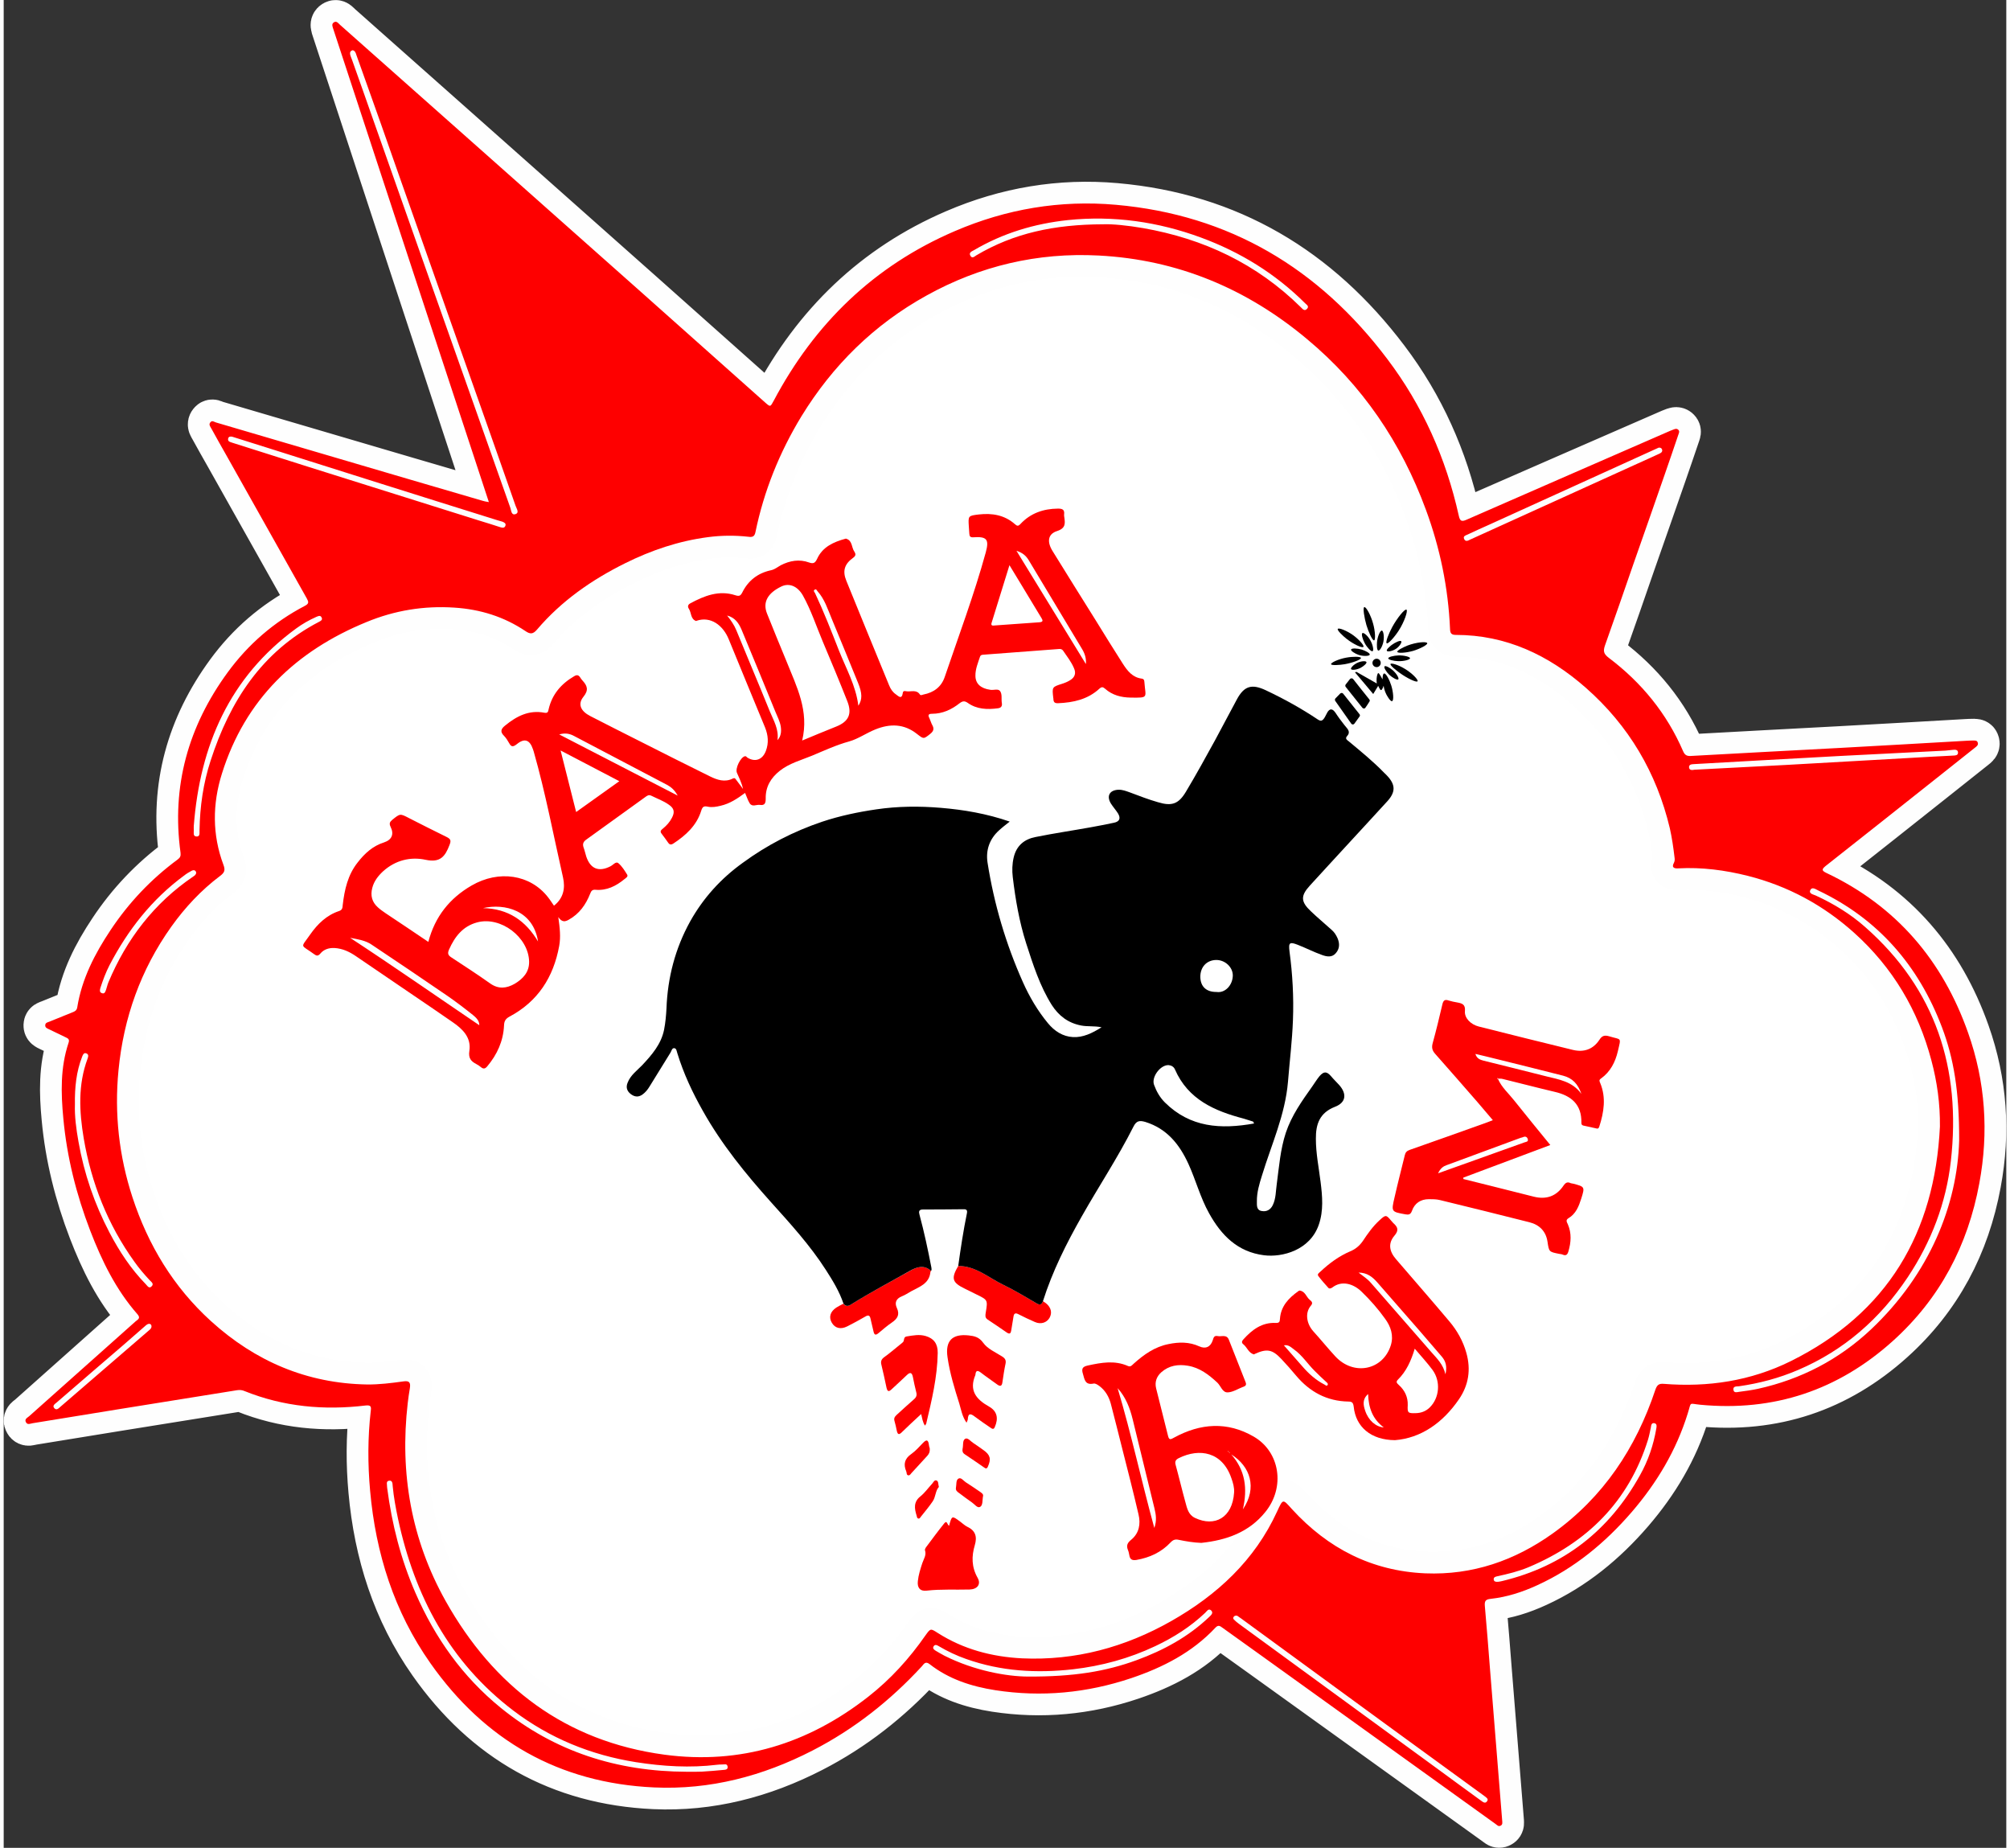 <?xml version="1.0" encoding="UTF-8"?>
<!DOCTYPE svg PUBLIC "-//W3C//DTD SVG 1.1//EN" "http://www.w3.org/Graphics/SVG/1.1/DTD/svg11.dtd">
<!-- Creator: CorelDRAW -->
<svg xmlns="http://www.w3.org/2000/svg" xml:space="preserve" width="136px" height="125px" version="1.1" shape-rendering="geometricPrecision" text-rendering="geometricPrecision" image-rendering="optimizeQuality" fill-rule="evenodd" clip-rule="evenodd"
viewBox="0 0 157.18 145"
 xmlns:xlink="http://www.w3.org/1999/xlink"
 xmlns:xodm="http://www.corel.com/coreldraw/odm/2003">
 <rect x="0" y="0" width="157.18" height="145" fill="#333333" stroke="none"/>
 <g id="Слой_x0020_1">
  <g id="_2168055906208">
   <path fill="white" fill-rule="nonzero" d="M154.18 81.04c-2,-5.67 -5.63,-9.94 -11.12,-12.54 -0.35,-0.16 -0.4,-0.27 -0.06,-0.54 3,-2.37 6,-4.75 9,-7.13 0.91,-0.72 1.82,-1.44 2.72,-2.16 0.13,-0.1 0.28,-0.21 0.22,-0.39 -0.05,-0.2 -0.24,-0.17 -0.4,-0.17 -0.18,0 -0.36,0.01 -0.54,0.02 -3.29,0.19 -6.59,0.38 -9.89,0.56 -3.9,0.21 -7.79,0.41 -11.69,0.63 -0.33,0.01 -0.48,-0.08 -0.61,-0.38 -1.28,-2.96 -3.26,-5.38 -5.83,-7.32 -0.4,-0.31 -0.45,-0.53 -0.3,-0.97 0.77,-2.15 1.51,-4.31 2.26,-6.47 0.81,-2.31 1.62,-4.61 2.42,-6.92 0.36,-1.05 0.72,-2.1 1.08,-3.15 0.04,-0.13 0.13,-0.27 -0.01,-0.4 -0.14,-0.11 -0.28,-0.04 -0.41,0.01 -0.08,0.03 -0.15,0.06 -0.23,0.09 -5.32,2.32 -10.65,4.64 -15.97,6.97 -0.4,0.18 -0.52,0.1 -0.61,-0.3 -1,-4.51 -2.84,-8.65 -5.63,-12.33 -5.35,-7.08 -12.36,-11.29 -21.28,-12.08 -4.39,-0.39 -8.62,0.33 -12.66,2.07 -6.33,2.72 -10.98,7.25 -14.2,13.3 -0.27,0.51 -0.26,0.51 -0.68,0.14 -3.22,-2.87 -6.44,-5.74 -9.67,-8.61 -7.89,-7.01 -15.79,-14.01 -23.69,-21.02 -0.14,-0.13 -0.27,-0.33 -0.49,-0.2 -0.2,0.13 -0.11,0.34 -0.04,0.53 1.15,3.5 2.3,7 3.44,10.5 1.07,3.22 2.13,6.45 3.19,9.67 1.46,4.43 2.92,8.87 4.37,13.3 0.4,1.19 0.79,2.38 1.21,3.65 -0.23,-0.04 -0.36,-0.06 -0.48,-0.1 -1.99,-0.58 -3.98,-1.16 -5.98,-1.75 -4.98,-1.46 -9.97,-2.93 -14.96,-4.4 -0.14,-0.04 -0.3,-0.19 -0.44,-0.01 -0.15,0.18 0,0.34 0.08,0.49 0.39,0.71 0.8,1.43 1.2,2.14 2.1,3.73 4.19,7.47 6.29,11.19 0.15,0.27 0.18,0.41 -0.15,0.58 -2.43,1.27 -4.45,3.02 -6.06,5.22 -3.09,4.23 -4.42,8.93 -3.7,14.16 0.03,0.24 -0.03,0.38 -0.23,0.52 -2.08,1.54 -3.83,3.39 -5.26,5.54 -1.24,1.86 -2.26,3.83 -2.62,6.08 -0.04,0.23 -0.19,0.31 -0.38,0.38 -0.61,0.24 -1.22,0.5 -1.83,0.74 -0.14,0.06 -0.29,0.08 -0.3,0.27 -0.01,0.18 0.13,0.24 0.26,0.3 0.45,0.22 0.9,0.43 1.35,0.65 0.17,0.08 0.32,0.15 0.22,0.43 -0.65,1.94 -0.6,3.94 -0.41,5.93 0.28,3.04 1.01,5.97 2.11,8.81 0.92,2.36 2.02,4.64 3.71,6.56 0.28,0.32 0.01,0.42 -0.15,0.56 -2.78,2.48 -5.56,4.95 -8.34,7.43 -0.14,0.13 -0.41,0.23 -0.26,0.49 0.12,0.22 0.34,0.1 0.52,0.07 2.22,-0.36 4.43,-0.72 6.64,-1.08 3.13,-0.5 6.26,-1 9.4,-1.51 0.21,-0.03 0.39,-0.02 0.6,0.07 3.06,1.23 6.24,1.52 9.5,1.13 0.43,-0.05 0.44,0.11 0.4,0.42 -0.24,2.09 -0.24,4.18 -0.05,6.28 0.44,4.9 1.88,9.47 4.73,13.52 4.27,6.07 10.11,9.41 17.56,9.75 4.4,0.2 8.53,-0.89 12.42,-2.89 3.27,-1.68 6.11,-3.92 8.59,-6.61 0.16,-0.18 0.28,-0.44 0.62,-0.17 1.51,1.18 3.29,1.75 5.15,2.04 3.63,0.56 7.2,0.22 10.68,-0.95 2.48,-0.84 4.77,-2.01 6.59,-3.95 0.22,-0.24 0.36,-0.15 0.56,0 1.95,1.4 3.9,2.79 5.84,4.19 5.21,3.74 10.41,7.48 15.61,11.22 0.11,0.08 0.21,0.21 0.38,0.12 0.18,-0.1 0.13,-0.27 0.12,-0.43 -0.32,-3.93 -0.63,-7.87 -0.95,-11.81 -0.13,-1.67 -0.26,-3.34 -0.41,-5.01 -0.04,-0.39 0.07,-0.51 0.47,-0.55 1.27,-0.14 2.48,-0.54 3.65,-1.07 2.91,-1.33 5.33,-3.33 7.41,-5.74 1.97,-2.29 3.5,-4.84 4.4,-7.75 0.3,-0.93 0.05,-0.76 0.98,-0.67 5.78,0.55 10.82,-1.14 15.11,-5 3.7,-3.33 5.89,-7.5 6.79,-12.37 0.75,-4.02 0.48,-7.98 -0.88,-11.82z"/>
   <path fill="none" fill-rule="nonzero" d="M154.18 81.04c-2,-5.67 -5.63,-9.94 -11.12,-12.54 -0.35,-0.16 -0.4,-0.27 -0.06,-0.54 3,-2.37 6,-4.75 9,-7.13 0.91,-0.72 1.82,-1.44 2.72,-2.16 0.13,-0.1 0.28,-0.21 0.22,-0.39 -0.05,-0.2 -0.24,-0.17 -0.4,-0.17 -0.18,0 -0.36,0.01 -0.54,0.02 -3.29,0.19 -6.59,0.38 -9.89,0.56 -3.9,0.21 -7.79,0.41 -11.69,0.63 -0.33,0.01 -0.48,-0.08 -0.61,-0.38 -1.28,-2.96 -3.26,-5.38 -5.83,-7.32 -0.4,-0.31 -0.45,-0.53 -0.3,-0.97 0.77,-2.15 1.51,-4.31 2.26,-6.47 0.81,-2.31 1.62,-4.61 2.42,-6.92 0.36,-1.05 0.72,-2.1 1.08,-3.15 0.04,-0.13 0.13,-0.27 -0.01,-0.4 -0.14,-0.11 -0.28,-0.04 -0.41,0.01 -0.08,0.03 -0.15,0.06 -0.23,0.09 -5.32,2.32 -10.65,4.64 -15.97,6.97 -0.4,0.18 -0.52,0.1 -0.61,-0.3 -1,-4.51 -2.84,-8.65 -5.63,-12.33 -5.35,-7.08 -12.36,-11.29 -21.28,-12.08 -4.39,-0.39 -8.62,0.33 -12.66,2.07 -6.33,2.72 -10.98,7.25 -14.2,13.3 -0.27,0.51 -0.26,0.51 -0.68,0.14 -3.22,-2.87 -6.44,-5.74 -9.67,-8.61 -7.89,-7.01 -15.79,-14.01 -23.69,-21.02 -0.14,-0.13 -0.27,-0.33 -0.49,-0.2 -0.2,0.13 -0.11,0.34 -0.04,0.53 1.15,3.5 2.3,7 3.44,10.5 1.07,3.22 2.13,6.45 3.19,9.67 1.46,4.43 2.92,8.87 4.37,13.3 0.4,1.19 0.79,2.38 1.21,3.65 -0.23,-0.04 -0.36,-0.06 -0.48,-0.1 -1.99,-0.58 -3.98,-1.16 -5.98,-1.75 -4.98,-1.46 -9.97,-2.93 -14.96,-4.4 -0.14,-0.04 -0.3,-0.19 -0.44,-0.01 -0.15,0.18 0,0.34 0.08,0.49 0.39,0.71 0.8,1.43 1.2,2.14 2.1,3.73 4.19,7.47 6.29,11.19 0.15,0.27 0.18,0.41 -0.15,0.58 -2.43,1.27 -4.45,3.02 -6.06,5.22 -3.09,4.23 -4.42,8.93 -3.7,14.16 0.03,0.24 -0.03,0.38 -0.23,0.52 -2.08,1.54 -3.83,3.39 -5.26,5.54 -1.24,1.86 -2.26,3.83 -2.62,6.08 -0.04,0.23 -0.19,0.31 -0.38,0.38 -0.61,0.24 -1.22,0.5 -1.83,0.74 -0.14,0.06 -0.29,0.08 -0.3,0.27 -0.01,0.18 0.13,0.24 0.26,0.3 0.45,0.22 0.9,0.43 1.35,0.65 0.17,0.08 0.32,0.15 0.22,0.43 -0.65,1.94 -0.6,3.94 -0.41,5.93 0.28,3.04 1.01,5.97 2.11,8.81 0.92,2.36 2.02,4.64 3.71,6.56 0.28,0.32 0.01,0.42 -0.15,0.56 -2.78,2.48 -5.56,4.95 -8.34,7.43 -0.14,0.13 -0.41,0.23 -0.26,0.49 0.12,0.22 0.34,0.1 0.52,0.07 2.22,-0.36 4.43,-0.72 6.64,-1.08 3.13,-0.5 6.26,-1 9.4,-1.51 0.21,-0.03 0.39,-0.02 0.6,0.07 3.06,1.23 6.24,1.52 9.5,1.13 0.43,-0.05 0.44,0.11 0.4,0.42 -0.24,2.09 -0.24,4.18 -0.05,6.28 0.44,4.9 1.88,9.47 4.73,13.52 4.27,6.07 10.11,9.41 17.56,9.75 4.4,0.2 8.53,-0.89 12.42,-2.89 3.27,-1.68 6.11,-3.92 8.59,-6.61 0.16,-0.18 0.28,-0.44 0.62,-0.17 1.51,1.18 3.29,1.75 5.15,2.04 3.63,0.56 7.2,0.22 10.68,-0.95 2.48,-0.84 4.77,-2.01 6.59,-3.95 0.22,-0.24 0.36,-0.15 0.56,0 1.95,1.4 3.9,2.79 5.84,4.19 5.21,3.74 10.41,7.48 15.61,11.22 0.11,0.08 0.21,0.21 0.38,0.12 0.18,-0.1 0.13,-0.27 0.12,-0.43 -0.32,-3.93 -0.63,-7.87 -0.95,-11.81 -0.13,-1.67 -0.26,-3.34 -0.41,-5.01 -0.04,-0.39 0.07,-0.51 0.47,-0.55 1.27,-0.14 2.48,-0.54 3.65,-1.07 2.91,-1.33 5.33,-3.33 7.41,-5.74 1.97,-2.29 3.5,-4.84 4.4,-7.75 0.3,-0.93 0.05,-0.76 0.98,-0.67 5.78,0.55 10.82,-1.14 15.11,-5 3.7,-3.33 5.89,-7.5 6.79,-12.37 0.75,-4.02 0.48,-7.98 -0.88,-11.82z"/>
   <g>
    <path fill="none" fill-rule="nonzero" stroke="#FEFEFE" stroke-width="3.41" stroke-linecap="round" stroke-linejoin="round" stroke-miterlimit="10" d="M11.6 104.1c0,-0.08 -0.01,-0.16 -0.1,-0.2 -0.14,-0.06 -0.25,0.03 -0.35,0.11 -0.58,0.51 -1.16,1.01 -1.74,1.52 -1.75,1.51 -3.51,3.01 -5.26,4.53 -0.13,0.11 -0.37,0.25 -0.16,0.46 0.16,0.16 0.32,0 0.45,-0.12 2.3,-1.99 4.61,-3.97 6.91,-5.96 0.1,-0.09 0.24,-0.17 0.25,-0.34zm3.51 -35.62c-0.04,-0.21 -0.2,-0.23 -0.36,-0.15 -0.21,0.11 -0.42,0.24 -0.61,0.39 -2.52,1.86 -4.39,4.25 -5.83,7.01 -0.3,0.58 -0.52,1.18 -0.72,1.79 -0.05,0.17 -0.08,0.34 0.11,0.41 0.23,0.09 0.27,-0.11 0.33,-0.25 0.07,-0.2 0.11,-0.41 0.19,-0.6 1.43,-3.4 3.59,-6.22 6.66,-8.3 0.12,-0.08 0.22,-0.15 0.23,-0.3zm114.78 -33.35c-0.09,0.04 -0.21,0.09 -0.33,0.15 -4.31,1.96 -8.63,3.92 -12.94,5.88 -0.57,0.26 -1.15,0.51 -1.71,0.78 -0.14,0.07 -0.4,0.12 -0.28,0.36 0.1,0.22 0.29,0.14 0.45,0.05 0.03,-0.01 0.06,-0.03 0.09,-0.04l13 -5.9c0.59,-0.26 1.17,-0.53 1.76,-0.8 0.13,-0.06 0.27,-0.13 0.24,-0.31 -0.03,-0.13 -0.12,-0.19 -0.28,-0.17zm-12.57 88.99c0.05,-0.01 0.16,-0.02 0.27,-0.05 4.85,-1.16 8.43,-3.97 10.84,-8.31 0.64,-1.14 1.06,-2.37 1.28,-3.67 0.03,-0.17 0.06,-0.36 -0.14,-0.41 -0.24,-0.05 -0.26,0.15 -0.29,0.34 -0.07,0.33 -0.13,0.66 -0.23,0.98 -1.52,4.84 -4.77,8.04 -9.37,9.98 -0.79,0.33 -1.62,0.53 -2.45,0.71 -0.14,0.03 -0.31,0.07 -0.28,0.27 0.03,0.16 0.17,0.18 0.37,0.16zm-111.73 -37.44c-0.03,0.9 0.1,1.91 0.28,2.91 0.44,2.51 1.26,4.89 2.44,7.14 0.77,1.47 1.68,2.85 2.85,4.05 0.12,0.12 0.25,0.38 0.46,0.15 0.19,-0.2 -0.04,-0.34 -0.16,-0.47 -0.43,-0.46 -0.84,-0.94 -1.2,-1.45 -2.09,-2.91 -3.38,-6.16 -3.98,-9.69 -0.35,-2.09 -0.46,-4.19 0.3,-6.24 0.06,-0.17 0.11,-0.34 -0.09,-0.42 -0.2,-0.08 -0.27,0.1 -0.33,0.25 -0.46,1.18 -0.59,2.4 -0.57,3.77zm127.11 -26.28c2.43,-0.13 4.86,-0.25 7.29,-0.38 3.12,-0.17 6.25,-0.36 9.37,-0.53 1.22,-0.07 2.44,-0.14 3.67,-0.2 0.16,-0.01 0.36,-0.01 0.36,-0.23 0,-0.24 -0.22,-0.24 -0.4,-0.22 -0.19,0.01 -0.38,0.05 -0.57,0.06 -2.76,0.14 -5.51,0.28 -8.26,0.42 -2.17,0.12 -4.35,0.24 -6.52,0.36 -1.66,0.09 -3.32,0.19 -4.97,0.28 -0.18,0.01 -0.41,0.02 -0.39,0.26 0.02,0.23 0.24,0.22 0.42,0.18zm-117.78 4.4c0,0.11 -0.01,0.22 0,0.34 0.01,0.19 -0.08,0.49 0.21,0.5 0.3,0.02 0.23,-0.28 0.24,-0.48 0.03,-1.86 0.29,-3.7 0.87,-5.47 1.51,-4.66 4.01,-8.55 8.5,-10.89 0.13,-0.07 0.32,-0.15 0.21,-0.35 -0.1,-0.2 -0.27,-0.1 -0.42,-0.04 -0.56,0.25 -1.09,0.55 -1.58,0.91 -5.24,3.83 -7.54,9.19 -8.03,15.48zm3.02 -30.53c-0.14,-0.03 -0.28,-0.02 -0.32,0.13 -0.06,0.25 0.15,0.28 0.32,0.34 1.98,0.62 3.95,1.26 5.93,1.88 4.47,1.41 8.93,2.81 13.39,4.21 0.59,0.18 1.17,0.36 1.75,0.55 0.16,0.05 0.31,0.05 0.37,-0.13 0.06,-0.18 -0.09,-0.25 -0.23,-0.31 -0.13,-0.05 -0.27,-0.07 -0.41,-0.12 -3.21,-1 -6.41,-2.01 -9.62,-3.02 -2.77,-0.88 -5.55,-1.75 -8.32,-2.63l-2.86 -0.9zm62.41 97.29c3.63,0.02 6.15,-0.4 8.58,-1.29 2.1,-0.77 4.04,-1.82 5.68,-3.38 0.14,-0.14 0.37,-0.31 0.16,-0.52 -0.21,-0.19 -0.34,0.07 -0.47,0.19 -1.15,1.09 -2.47,1.93 -3.91,2.61 -2.05,0.97 -4.21,1.56 -6.47,1.82 -2.85,0.32 -5.65,0.16 -8.38,-0.81 -0.75,-0.26 -1.46,-0.6 -2.14,-1 -0.14,-0.08 -0.31,-0.18 -0.42,0.02 -0.09,0.16 0.05,0.26 0.18,0.34 0.22,0.13 0.44,0.26 0.67,0.38 2.38,1.2 4.93,1.63 6.52,1.64zm16.47 -4.77c-0.16,-0.03 -0.22,0.01 -0.28,0.08 -0.06,0.08 -0.04,0.16 0.02,0.22 0.12,0.12 0.26,0.24 0.4,0.34 5.26,3.84 10.52,7.68 15.78,11.52 1.08,0.79 2.15,1.58 3.23,2.36 0.15,0.11 0.32,0.24 0.46,0.03 0.13,-0.18 -0.06,-0.28 -0.18,-0.38 -0.06,-0.05 -0.13,-0.09 -0.19,-0.14 -2.34,-1.71 -4.68,-3.41 -7.02,-5.11 -3.98,-2.91 -7.95,-5.81 -11.92,-8.71 -0.12,-0.09 -0.24,-0.16 -0.3,-0.21zm-10.51 -109.19c0.69,-0.03 1.91,0.09 3.12,0.3 4.75,0.83 8.93,2.8 12.39,6.22 0.13,0.13 0.28,0.33 0.48,0.11 0.18,-0.2 -0.03,-0.31 -0.15,-0.43 -2.34,-2.33 -5.09,-4.02 -8.18,-5.16 -3.37,-1.24 -6.85,-1.74 -10.44,-1.37 -2.63,0.28 -5.1,1.02 -7.39,2.37 -0.15,0.08 -0.41,0.18 -0.27,0.42 0.14,0.27 0.33,0.06 0.48,-0.03 2.91,-1.72 6.07,-2.42 9.96,-2.43zm-32.71 121.43c0.4,0 0.8,0.01 1.21,-0.01 0.54,-0.03 1.09,-0.08 1.63,-0.13 0.17,-0.02 0.41,0 0.38,-0.26 -0.04,-0.27 -0.27,-0.16 -0.43,-0.17 -0.13,0 -0.26,0 -0.39,0.02 -2.13,0.26 -4.24,0.13 -6.36,-0.2 -3.55,-0.56 -6.78,-1.88 -9.64,-4.05 -5.01,-3.81 -7.75,-9 -9.05,-15.05 -0.18,-0.85 -0.34,-1.71 -0.42,-2.58 -0.01,-0.17 -0.01,-0.45 -0.28,-0.41 -0.27,0.04 -0.15,0.31 -0.16,0.49 0,0.03 0.01,0.06 0.01,0.09 0.37,2.84 1.07,5.59 2.22,8.23 1.53,3.52 3.7,6.58 6.69,9.01 4.25,3.46 9.16,5 14.59,5.02zm-26.2 -135.09c-0.18,0.04 -0.24,0.17 -0.21,0.32 0.03,0.16 0.11,0.31 0.16,0.46 0.56,1.58 1.12,3.15 1.67,4.73 1.38,3.91 2.76,7.82 4.14,11.73 1.27,3.58 2.53,7.15 3.8,10.73 0.94,2.65 1.87,5.31 2.81,7.95 0.07,0.2 0.07,0.6 0.41,0.48 0.31,-0.12 0.07,-0.43 0,-0.64 -0.94,-2.7 -1.9,-5.4 -2.85,-8.1 -1.64,-4.64 -3.29,-9.28 -4.92,-13.92 -0.95,-2.67 -1.88,-5.34 -2.82,-8.01 -0.63,-1.79 -1.28,-3.58 -1.91,-5.36 -0.05,-0.16 -0.09,-0.31 -0.28,-0.37zm126.08 85.55c0.01,-3.87 -0.43,-6.45 -1.35,-8.88 -1.84,-4.84 -5,-8.5 -9.72,-10.74 -0.2,-0.1 -0.49,-0.31 -0.62,-0.01 -0.12,0.27 0.25,0.33 0.43,0.41 1.41,0.65 2.73,1.45 3.89,2.48 5.55,4.89 7.53,11.13 6.72,18.34 -0.37,3.3 -1.54,6.36 -3.39,9.14 -2.17,3.25 -4.99,5.73 -8.6,7.27 -1.49,0.64 -3.04,1.05 -4.64,1.28 -0.18,0.02 -0.46,-0.02 -0.44,0.25 0.02,0.32 0.31,0.2 0.5,0.18 0.48,-0.06 0.96,-0.13 1.43,-0.23 3.38,-0.75 6.35,-2.29 8.87,-4.66 4.62,-4.36 6.78,-9.8 6.92,-14.83zm-1.51 -1.09c0.02,-1.78 -0.22,-3.51 -0.67,-5.19 -1.04,-3.93 -3.03,-7.29 -6.07,-10.02 -2.41,-2.16 -5.18,-3.66 -8.33,-4.46 -1.79,-0.45 -3.61,-0.69 -5.46,-0.59 -0.27,0.02 -0.57,-0.03 -0.35,-0.43 0.08,-0.15 0.07,-0.29 0.05,-0.43 -0.09,-0.77 -0.2,-1.53 -0.37,-2.29 -1.04,-4.36 -3.22,-8.05 -6.58,-11.01 -2.92,-2.57 -6.26,-4.16 -10.23,-4.16 -0.36,0 -0.43,-0.16 -0.44,-0.47 -0.14,-3.21 -0.78,-6.33 -1.89,-9.34 -1.94,-5.27 -4.99,-9.78 -9.32,-13.39 -4.74,-3.97 -10.18,-6.25 -16.37,-6.57 -4.79,-0.25 -9.31,0.81 -13.51,3.14 -4.12,2.28 -7.36,5.47 -9.82,9.48 -1.72,2.83 -2.94,5.85 -3.61,9.1 -0.07,0.34 -0.24,0.39 -0.54,0.35 -1.07,-0.12 -2.13,-0.11 -3.19,0.03 -2.29,0.3 -4.45,1.03 -6.5,2.05 -2.62,1.3 -4.99,2.95 -6.9,5.19 -0.32,0.38 -0.54,0.39 -0.92,0.13 -1.68,-1.13 -3.55,-1.71 -5.57,-1.84 -2.39,-0.16 -4.7,0.22 -6.9,1.13 -5.55,2.27 -9.53,6.08 -11.35,11.89 -0.75,2.38 -0.77,4.8 0.12,7.17 0.16,0.43 0.07,0.61 -0.26,0.86 -1.49,1.12 -2.75,2.47 -3.83,3.98 -2.41,3.38 -3.75,7.16 -4.15,11.28 -0.33,3.4 0.04,6.73 1.1,9.97 1.23,3.75 3.22,7.04 6.16,9.71 3.47,3.15 7.53,4.89 12.25,4.97 0.95,0.01 1.9,-0.11 2.84,-0.24 0.47,-0.07 0.59,0.07 0.52,0.53 -0.06,0.39 -0.13,0.79 -0.17,1.19 -0.63,5.48 0.28,10.69 2.97,15.5 3.78,6.74 9.41,11.02 17.18,12.07 5.96,0.8 11.29,-0.86 16,-4.55 1.75,-1.37 3.23,-3 4.5,-4.83 0.39,-0.54 0.39,-0.53 0.94,-0.18 2.02,1.29 4.26,1.88 6.63,2 4.19,0.19 8.08,-0.87 11.7,-2.92 3.61,-2.05 6.56,-4.77 8.32,-8.61 0.47,-1.02 0.44,-0.98 1.17,-0.17 2.81,3.07 6.26,4.85 10.46,5.03 3.7,0.15 7.02,-1 10,-3.13 3.97,-2.84 6.53,-6.7 8.06,-11.29 0.13,-0.36 0.27,-0.48 0.65,-0.45 3.48,0.28 6.84,-0.23 9.97,-1.78 7.6,-3.77 11.3,-10.06 11.71,-18.41zm-113.89 -49c-0.42,-1.27 -0.81,-2.46 -1.2,-3.65 -1.46,-4.43 -2.92,-8.87 -4.38,-13.3 -1.06,-3.22 -2.12,-6.45 -3.18,-9.67 -1.15,-3.5 -2.3,-7 -3.45,-10.5 -0.06,-0.19 -0.16,-0.4 0.05,-0.53 0.21,-0.13 0.34,0.07 0.48,0.2 7.9,7.01 15.8,14.01 23.69,21.02 3.23,2.87 6.45,5.74 9.67,8.61 0.42,0.37 0.41,0.36 0.68,-0.14 3.21,-6.05 7.87,-10.58 14.2,-13.3 4.04,-1.74 8.28,-2.46 12.66,-2.07 8.92,0.79 15.93,5 21.28,12.08 2.79,3.68 4.63,7.82 5.63,12.33 0.09,0.4 0.21,0.48 0.61,0.3 5.32,-2.33 10.65,-4.65 15.97,-6.97 0.08,-0.03 0.15,-0.06 0.23,-0.09 0.13,-0.05 0.27,-0.12 0.4,-0.01 0.15,0.13 0.06,0.27 0.02,0.4 -0.36,1.05 -0.71,2.1 -1.08,3.15 -0.8,2.31 -1.61,4.61 -2.42,6.92 -0.75,2.16 -1.49,4.32 -2.26,6.47 -0.15,0.44 -0.11,0.66 0.3,0.97 2.57,1.94 4.55,4.36 5.83,7.32 0.13,0.3 0.28,0.4 0.61,0.38 3.9,-0.22 7.79,-0.42 11.69,-0.63 3.3,-0.18 6.6,-0.37 9.89,-0.56 0.18,-0.01 0.36,-0.02 0.54,-0.02 0.16,0 0.35,-0.03 0.4,0.17 0.06,0.18 -0.09,0.29 -0.22,0.39 -0.91,0.72 -1.81,1.44 -2.72,2.16 -3,2.38 -6,4.76 -9.01,7.13 -0.33,0.27 -0.28,0.37 0.07,0.54 5.49,2.6 9.12,6.87 11.12,12.54 1.36,3.84 1.63,7.8 0.88,11.82 -0.9,4.87 -3.09,9.04 -6.79,12.37 -4.29,3.86 -9.33,5.55 -15.11,5 -0.93,-0.09 -0.68,-0.27 -0.98,0.67 -0.9,2.91 -2.43,5.46 -4.4,7.75 -2.08,2.41 -4.5,4.41 -7.41,5.74 -1.17,0.54 -2.38,0.93 -3.65,1.07 -0.4,0.04 -0.5,0.16 -0.47,0.55 0.15,1.67 0.28,3.34 0.41,5.01 0.32,3.94 0.63,7.88 0.95,11.81 0.01,0.16 0.06,0.34 -0.12,0.43 -0.17,0.09 -0.27,-0.04 -0.38,-0.12 -5.2,-3.74 -10.4,-7.48 -15.61,-11.22 -1.94,-1.4 -3.89,-2.79 -5.84,-4.19 -0.2,-0.15 -0.34,-0.24 -0.56,0 -1.82,1.94 -4.11,3.11 -6.59,3.95 -3.48,1.17 -7.05,1.51 -10.68,0.95 -1.86,-0.29 -3.64,-0.86 -5.15,-2.04 -0.34,-0.27 -0.46,-0.01 -0.62,0.17 -2.48,2.69 -5.32,4.93 -8.59,6.61 -3.89,2 -8.03,3.09 -12.42,2.89 -7.45,-0.34 -13.29,-3.68 -17.56,-9.75 -2.85,-4.05 -4.29,-8.62 -4.73,-13.52 -0.19,-2.1 -0.19,-4.19 0.05,-6.28 0.04,-0.31 0.03,-0.47 -0.41,-0.42 -3.25,0.39 -6.43,0.1 -9.49,-1.13 -0.2,-0.09 -0.39,-0.1 -0.6,-0.07 -3.14,0.51 -6.27,1.01 -9.4,1.51 -2.21,0.36 -4.42,0.72 -6.64,1.08 -0.18,0.03 -0.4,0.15 -0.52,-0.07 -0.15,-0.26 0.12,-0.36 0.26,-0.49 2.78,-2.48 5.56,-4.95 8.34,-7.43 0.16,-0.14 0.43,-0.24 0.15,-0.56 -1.69,-1.92 -2.8,-4.2 -3.71,-6.56 -1.09,-2.84 -1.83,-5.77 -2.11,-8.81 -0.19,-1.99 -0.24,-3.99 0.41,-5.93 0.1,-0.28 -0.05,-0.35 -0.22,-0.43 -0.45,-0.22 -0.9,-0.43 -1.35,-0.65 -0.13,-0.06 -0.27,-0.12 -0.26,-0.3 0.01,-0.19 0.16,-0.22 0.3,-0.27 0.61,-0.24 1.22,-0.5 1.83,-0.74 0.19,-0.07 0.34,-0.15 0.38,-0.38 0.36,-2.25 1.38,-4.22 2.62,-6.08 1.43,-2.15 3.18,-4 5.27,-5.54 0.19,-0.14 0.25,-0.28 0.22,-0.52 -0.72,-5.23 0.61,-9.93 3.7,-14.16 1.61,-2.2 3.63,-3.95 6.06,-5.22 0.33,-0.17 0.3,-0.31 0.15,-0.58 -2.1,-3.73 -4.19,-7.46 -6.29,-11.19 -0.4,-0.71 -0.81,-1.42 -1.2,-2.14 -0.08,-0.15 -0.23,-0.31 -0.08,-0.49 0.14,-0.18 0.3,-0.03 0.44,0.01 4.99,1.47 9.98,2.94 14.96,4.4 2,0.59 3.99,1.17 5.98,1.75 0.12,0.04 0.25,0.06 0.48,0.1z"/>
    <path id="_1" fill="#FE0000" fill-rule="nonzero" d="M11.6 104.1c0,-0.08 -0.01,-0.16 -0.1,-0.2 -0.14,-0.06 -0.25,0.03 -0.35,0.11 -0.58,0.51 -1.16,1.01 -1.74,1.52 -1.75,1.51 -3.51,3.01 -5.26,4.53 -0.13,0.11 -0.37,0.25 -0.16,0.46 0.16,0.16 0.32,0 0.45,-0.12 2.3,-1.99 4.61,-3.97 6.91,-5.96 0.1,-0.09 0.24,-0.17 0.25,-0.34zm3.51 -35.62c-0.04,-0.21 -0.2,-0.23 -0.36,-0.15 -0.21,0.11 -0.42,0.24 -0.61,0.39 -2.52,1.86 -4.39,4.25 -5.83,7.01 -0.3,0.58 -0.52,1.18 -0.72,1.79 -0.05,0.17 -0.08,0.34 0.11,0.41 0.23,0.09 0.27,-0.11 0.33,-0.25 0.07,-0.2 0.11,-0.41 0.19,-0.6 1.43,-3.4 3.59,-6.22 6.66,-8.3 0.12,-0.08 0.22,-0.15 0.23,-0.3zm114.78 -33.35c-0.09,0.04 -0.21,0.09 -0.33,0.15 -4.31,1.96 -8.63,3.92 -12.94,5.88 -0.57,0.26 -1.15,0.51 -1.71,0.78 -0.14,0.07 -0.4,0.12 -0.28,0.36 0.1,0.22 0.29,0.14 0.45,0.05 0.03,-0.01 0.06,-0.03 0.09,-0.04l13 -5.9c0.59,-0.26 1.17,-0.53 1.76,-0.8 0.13,-0.06 0.27,-0.13 0.24,-0.31 -0.03,-0.13 -0.12,-0.19 -0.28,-0.17zm-12.57 88.99c0.05,-0.01 0.16,-0.02 0.27,-0.05 4.85,-1.16 8.43,-3.97 10.84,-8.31 0.64,-1.14 1.06,-2.37 1.28,-3.67 0.03,-0.17 0.06,-0.36 -0.14,-0.41 -0.24,-0.05 -0.26,0.15 -0.29,0.34 -0.07,0.33 -0.13,0.66 -0.23,0.98 -1.52,4.84 -4.77,8.04 -9.37,9.98 -0.79,0.33 -1.62,0.53 -2.45,0.71 -0.14,0.03 -0.31,0.07 -0.28,0.27 0.03,0.16 0.17,0.18 0.37,0.16zm-111.73 -37.44c-0.03,0.9 0.1,1.91 0.28,2.91 0.44,2.51 1.26,4.89 2.44,7.14 0.77,1.47 1.68,2.85 2.85,4.05 0.12,0.12 0.25,0.38 0.46,0.15 0.19,-0.2 -0.04,-0.34 -0.16,-0.47 -0.43,-0.46 -0.84,-0.94 -1.2,-1.45 -2.09,-2.91 -3.38,-6.16 -3.98,-9.69 -0.35,-2.09 -0.46,-4.19 0.3,-6.24 0.06,-0.17 0.11,-0.34 -0.09,-0.42 -0.2,-0.08 -0.27,0.1 -0.33,0.25 -0.46,1.18 -0.59,2.4 -0.57,3.77zm127.11 -26.28c2.43,-0.13 4.86,-0.25 7.29,-0.38 3.12,-0.17 6.25,-0.36 9.37,-0.53 1.22,-0.07 2.44,-0.14 3.67,-0.2 0.16,-0.01 0.36,-0.01 0.36,-0.23 0,-0.24 -0.22,-0.24 -0.4,-0.22 -0.19,0.01 -0.38,0.05 -0.57,0.06 -2.76,0.14 -5.51,0.28 -8.26,0.42 -2.17,0.12 -4.35,0.24 -6.52,0.36 -1.66,0.09 -3.32,0.19 -4.97,0.28 -0.18,0.01 -0.41,0.02 -0.39,0.26 0.02,0.23 0.24,0.22 0.42,0.18zm-117.78 4.4c0,0.11 -0.01,0.22 0,0.34 0.01,0.19 -0.08,0.49 0.21,0.5 0.3,0.02 0.23,-0.28 0.24,-0.48 0.03,-1.86 0.29,-3.7 0.87,-5.47 1.51,-4.66 4.01,-8.55 8.5,-10.89 0.13,-0.07 0.32,-0.15 0.21,-0.35 -0.1,-0.2 -0.27,-0.1 -0.42,-0.04 -0.56,0.25 -1.09,0.55 -1.58,0.91 -5.24,3.83 -7.54,9.19 -8.03,15.48zm3.02 -30.53c-0.14,-0.03 -0.28,-0.02 -0.32,0.13 -0.06,0.25 0.15,0.28 0.32,0.34 1.98,0.62 3.95,1.26 5.93,1.88 4.47,1.41 8.93,2.81 13.39,4.21 0.59,0.18 1.17,0.36 1.75,0.55 0.16,0.05 0.31,0.05 0.37,-0.13 0.06,-0.18 -0.09,-0.25 -0.23,-0.31 -0.13,-0.05 -0.27,-0.07 -0.41,-0.12 -3.21,-1 -6.41,-2.01 -9.62,-3.02 -2.77,-0.88 -5.55,-1.75 -8.32,-2.63l-2.86 -0.9zm62.41 97.29c3.63,0.02 6.15,-0.4 8.58,-1.29 2.1,-0.77 4.04,-1.82 5.68,-3.38 0.14,-0.14 0.37,-0.31 0.16,-0.52 -0.21,-0.19 -0.34,0.07 -0.47,0.19 -1.15,1.09 -2.47,1.93 -3.91,2.61 -2.05,0.97 -4.21,1.56 -6.47,1.82 -2.85,0.32 -5.65,0.16 -8.38,-0.81 -0.75,-0.26 -1.46,-0.6 -2.14,-1 -0.14,-0.08 -0.31,-0.18 -0.42,0.02 -0.09,0.16 0.05,0.26 0.18,0.34 0.22,0.13 0.44,0.26 0.67,0.38 2.38,1.2 4.93,1.63 6.52,1.64zm16.47 -4.77c-0.16,-0.03 -0.22,0.01 -0.28,0.08 -0.06,0.08 -0.04,0.16 0.02,0.22 0.12,0.12 0.26,0.24 0.4,0.34 5.26,3.84 10.52,7.68 15.78,11.52 1.08,0.79 2.15,1.58 3.23,2.36 0.15,0.11 0.32,0.24 0.46,0.03 0.13,-0.18 -0.06,-0.28 -0.18,-0.38 -0.06,-0.05 -0.13,-0.09 -0.19,-0.14 -2.34,-1.71 -4.68,-3.41 -7.02,-5.11 -3.98,-2.91 -7.95,-5.81 -11.92,-8.71 -0.12,-0.09 -0.24,-0.16 -0.3,-0.21zm-10.51 -109.19c0.69,-0.03 1.91,0.09 3.12,0.3 4.75,0.83 8.93,2.8 12.39,6.22 0.13,0.13 0.28,0.33 0.48,0.11 0.18,-0.2 -0.03,-0.31 -0.15,-0.43 -2.34,-2.33 -5.09,-4.02 -8.18,-5.16 -3.37,-1.24 -6.85,-1.74 -10.44,-1.37 -2.63,0.28 -5.1,1.02 -7.39,2.37 -0.15,0.08 -0.41,0.18 -0.27,0.42 0.14,0.27 0.33,0.06 0.48,-0.03 2.91,-1.72 6.07,-2.42 9.96,-2.43zm-32.71 121.43c0.4,0 0.8,0.01 1.21,-0.01 0.54,-0.03 1.09,-0.08 1.63,-0.13 0.17,-0.02 0.41,0 0.38,-0.26 -0.04,-0.27 -0.27,-0.16 -0.43,-0.17 -0.13,0 -0.26,0 -0.39,0.02 -2.13,0.26 -4.24,0.13 -6.36,-0.2 -3.55,-0.56 -6.78,-1.88 -9.64,-4.05 -5.01,-3.81 -7.75,-9 -9.05,-15.05 -0.18,-0.85 -0.34,-1.71 -0.42,-2.58 -0.01,-0.17 -0.01,-0.45 -0.28,-0.41 -0.27,0.04 -0.15,0.31 -0.16,0.49 0,0.03 0.01,0.06 0.01,0.09 0.37,2.84 1.07,5.59 2.22,8.23 1.53,3.52 3.7,6.58 6.69,9.01 4.25,3.46 9.16,5 14.59,5.02zm-26.2 -135.09c-0.18,0.04 -0.24,0.17 -0.21,0.32 0.03,0.16 0.11,0.31 0.16,0.46 0.56,1.58 1.12,3.15 1.67,4.73 1.38,3.91 2.76,7.82 4.14,11.73 1.27,3.58 2.53,7.15 3.8,10.73 0.94,2.65 1.87,5.31 2.81,7.95 0.07,0.2 0.07,0.6 0.41,0.48 0.31,-0.12 0.07,-0.43 0,-0.64 -0.94,-2.7 -1.9,-5.4 -2.85,-8.1 -1.64,-4.64 -3.29,-9.28 -4.92,-13.92 -0.95,-2.67 -1.88,-5.34 -2.82,-8.01 -0.63,-1.79 -1.28,-3.58 -1.91,-5.36 -0.05,-0.16 -0.09,-0.31 -0.28,-0.37zm126.08 85.55c0.01,-3.87 -0.43,-6.45 -1.35,-8.88 -1.84,-4.84 -5,-8.5 -9.72,-10.74 -0.2,-0.1 -0.49,-0.31 -0.62,-0.01 -0.12,0.27 0.25,0.33 0.43,0.41 1.41,0.65 2.73,1.45 3.89,2.48 5.55,4.89 7.53,11.13 6.72,18.34 -0.37,3.3 -1.54,6.36 -3.39,9.14 -2.17,3.25 -4.99,5.73 -8.6,7.27 -1.49,0.64 -3.04,1.05 -4.64,1.28 -0.18,0.02 -0.46,-0.02 -0.44,0.25 0.02,0.32 0.31,0.2 0.5,0.18 0.48,-0.06 0.96,-0.13 1.43,-0.23 3.38,-0.75 6.35,-2.29 8.87,-4.66 4.62,-4.36 6.78,-9.8 6.92,-14.83zm-1.51 -1.09c0.02,-1.78 -0.22,-3.51 -0.67,-5.19 -1.04,-3.93 -3.03,-7.29 -6.07,-10.02 -2.41,-2.16 -5.18,-3.66 -8.33,-4.46 -1.79,-0.45 -3.61,-0.69 -5.46,-0.59 -0.27,0.02 -0.57,-0.03 -0.35,-0.43 0.08,-0.15 0.07,-0.29 0.05,-0.43 -0.09,-0.77 -0.2,-1.53 -0.37,-2.29 -1.04,-4.36 -3.22,-8.05 -6.58,-11.01 -2.92,-2.57 -6.26,-4.16 -10.23,-4.16 -0.36,0 -0.43,-0.16 -0.44,-0.47 -0.14,-3.21 -0.78,-6.33 -1.89,-9.34 -1.94,-5.27 -4.99,-9.78 -9.32,-13.39 -4.74,-3.97 -10.18,-6.25 -16.37,-6.57 -4.79,-0.25 -9.31,0.81 -13.51,3.14 -4.12,2.28 -7.36,5.47 -9.82,9.48 -1.72,2.83 -2.94,5.85 -3.61,9.1 -0.07,0.34 -0.24,0.39 -0.54,0.35 -1.07,-0.12 -2.13,-0.11 -3.19,0.03 -2.29,0.3 -4.45,1.03 -6.5,2.05 -2.62,1.3 -4.99,2.95 -6.9,5.19 -0.32,0.38 -0.54,0.39 -0.92,0.13 -1.68,-1.13 -3.55,-1.71 -5.57,-1.84 -2.39,-0.16 -4.7,0.22 -6.9,1.13 -5.55,2.27 -9.53,6.08 -11.35,11.89 -0.75,2.38 -0.77,4.8 0.12,7.17 0.16,0.43 0.07,0.61 -0.26,0.86 -1.49,1.12 -2.75,2.47 -3.83,3.98 -2.41,3.38 -3.75,7.16 -4.15,11.28 -0.33,3.4 0.04,6.73 1.1,9.97 1.23,3.75 3.22,7.04 6.16,9.71 3.47,3.15 7.53,4.89 12.25,4.97 0.95,0.01 1.9,-0.11 2.84,-0.24 0.47,-0.07 0.59,0.07 0.52,0.53 -0.06,0.39 -0.13,0.79 -0.17,1.19 -0.63,5.48 0.28,10.69 2.97,15.5 3.78,6.74 9.41,11.02 17.18,12.07 5.96,0.8 11.29,-0.86 16,-4.55 1.75,-1.37 3.23,-3 4.5,-4.83 0.39,-0.54 0.39,-0.53 0.94,-0.18 2.02,1.29 4.26,1.88 6.63,2 4.19,0.19 8.08,-0.87 11.7,-2.92 3.61,-2.05 6.56,-4.77 8.32,-8.61 0.47,-1.02 0.44,-0.98 1.17,-0.17 2.81,3.07 6.26,4.85 10.46,5.03 3.7,0.15 7.02,-1 10,-3.13 3.97,-2.84 6.53,-6.7 8.06,-11.29 0.13,-0.36 0.27,-0.48 0.65,-0.45 3.48,0.28 6.84,-0.23 9.97,-1.78 7.6,-3.77 11.3,-10.06 11.71,-18.41zm-113.89 -49c-0.42,-1.27 -0.81,-2.46 -1.2,-3.65 -1.46,-4.43 -2.92,-8.87 -4.38,-13.3 -1.06,-3.22 -2.12,-6.45 -3.18,-9.67 -1.15,-3.5 -2.3,-7 -3.45,-10.5 -0.06,-0.19 -0.16,-0.4 0.05,-0.53 0.21,-0.13 0.34,0.07 0.48,0.2 7.9,7.01 15.8,14.01 23.69,21.02 3.23,2.87 6.45,5.74 9.67,8.61 0.42,0.37 0.41,0.36 0.68,-0.14 3.21,-6.05 7.87,-10.58 14.2,-13.3 4.04,-1.74 8.28,-2.46 12.66,-2.07 8.92,0.79 15.93,5 21.28,12.08 2.79,3.68 4.63,7.82 5.63,12.33 0.09,0.4 0.21,0.48 0.61,0.3 5.32,-2.33 10.65,-4.65 15.97,-6.97 0.08,-0.03 0.15,-0.06 0.23,-0.09 0.13,-0.05 0.27,-0.12 0.4,-0.01 0.15,0.13 0.06,0.27 0.02,0.4 -0.36,1.05 -0.71,2.1 -1.08,3.15 -0.8,2.31 -1.61,4.61 -2.42,6.92 -0.75,2.16 -1.49,4.32 -2.26,6.47 -0.15,0.44 -0.11,0.66 0.3,0.97 2.57,1.94 4.55,4.36 5.83,7.32 0.13,0.3 0.28,0.4 0.61,0.38 3.9,-0.22 7.79,-0.42 11.69,-0.63 3.3,-0.18 6.6,-0.37 9.89,-0.56 0.18,-0.01 0.36,-0.02 0.54,-0.02 0.16,0 0.35,-0.03 0.4,0.17 0.06,0.18 -0.09,0.29 -0.22,0.39 -0.91,0.72 -1.81,1.44 -2.72,2.16 -3,2.38 -6,4.76 -9.01,7.13 -0.33,0.27 -0.28,0.37 0.07,0.54 5.49,2.6 9.12,6.87 11.12,12.54 1.36,3.84 1.63,7.8 0.88,11.82 -0.9,4.87 -3.09,9.04 -6.79,12.37 -4.29,3.86 -9.33,5.55 -15.11,5 -0.93,-0.09 -0.68,-0.27 -0.98,0.67 -0.9,2.91 -2.43,5.46 -4.4,7.75 -2.08,2.41 -4.5,4.41 -7.41,5.74 -1.17,0.54 -2.38,0.93 -3.65,1.07 -0.4,0.04 -0.5,0.16 -0.47,0.55 0.15,1.67 0.28,3.34 0.41,5.01 0.32,3.94 0.63,7.88 0.95,11.81 0.01,0.16 0.06,0.34 -0.12,0.43 -0.17,0.09 -0.27,-0.04 -0.38,-0.12 -5.2,-3.74 -10.4,-7.48 -15.61,-11.22 -1.94,-1.4 -3.89,-2.79 -5.84,-4.19 -0.2,-0.15 -0.34,-0.24 -0.56,0 -1.82,1.94 -4.11,3.11 -6.59,3.95 -3.48,1.17 -7.05,1.51 -10.68,0.95 -1.86,-0.29 -3.64,-0.86 -5.15,-2.04 -0.34,-0.27 -0.46,-0.01 -0.62,0.17 -2.48,2.69 -5.32,4.93 -8.59,6.61 -3.89,2 -8.03,3.09 -12.42,2.89 -7.45,-0.34 -13.29,-3.68 -17.56,-9.75 -2.85,-4.05 -4.29,-8.62 -4.73,-13.52 -0.19,-2.1 -0.19,-4.19 0.05,-6.28 0.04,-0.31 0.03,-0.47 -0.41,-0.42 -3.25,0.39 -6.43,0.1 -9.49,-1.13 -0.2,-0.09 -0.39,-0.1 -0.6,-0.07 -3.14,0.51 -6.27,1.01 -9.4,1.51 -2.21,0.36 -4.42,0.72 -6.64,1.08 -0.18,0.03 -0.4,0.15 -0.52,-0.07 -0.15,-0.26 0.12,-0.36 0.26,-0.49 2.78,-2.48 5.56,-4.95 8.34,-7.43 0.16,-0.14 0.43,-0.24 0.15,-0.56 -1.69,-1.92 -2.8,-4.2 -3.71,-6.56 -1.09,-2.84 -1.83,-5.77 -2.11,-8.81 -0.19,-1.99 -0.24,-3.99 0.41,-5.93 0.1,-0.28 -0.05,-0.35 -0.22,-0.43 -0.45,-0.22 -0.9,-0.43 -1.35,-0.65 -0.13,-0.06 -0.27,-0.12 -0.26,-0.3 0.01,-0.19 0.16,-0.22 0.3,-0.27 0.61,-0.24 1.22,-0.5 1.83,-0.74 0.19,-0.07 0.34,-0.15 0.38,-0.38 0.36,-2.25 1.38,-4.22 2.62,-6.08 1.43,-2.15 3.18,-4 5.27,-5.54 0.19,-0.14 0.25,-0.28 0.22,-0.52 -0.72,-5.23 0.61,-9.93 3.7,-14.16 1.61,-2.2 3.63,-3.95 6.06,-5.22 0.33,-0.17 0.3,-0.31 0.15,-0.58 -2.1,-3.73 -4.19,-7.46 -6.29,-11.19 -0.4,-0.71 -0.81,-1.42 -1.2,-2.14 -0.08,-0.15 -0.23,-0.31 -0.08,-0.49 0.14,-0.18 0.3,-0.03 0.44,0.01 4.99,1.47 9.98,2.94 14.96,4.4 2,0.59 3.99,1.17 5.98,1.75 0.12,0.04 0.25,0.06 0.48,0.1z"/>
   </g>
   <path fill="#FE0000" fill-rule="nonzero" d="M41.94 73.88c-0.38,-2.45 -2.61,-3.01 -4.32,-2.62 1.98,0.04 3.35,0.99 4.32,2.62zm25.14 -18.5c0.32,-0.5 0.31,-0.98 -0.03,-1.81 -0.69,-1.68 -1.37,-3.37 -2.07,-5.04 -0.31,-0.74 -0.55,-1.52 -1.1,-2.13 -0.06,-0.06 -0.09,-0.19 -0.2,-0.14 -0.18,0.08 -0.04,0.21 0,0.28 0.69,1.47 1.28,2.98 1.87,4.49 0.56,1.42 1.34,2.78 1.53,4.35zm-23.48 2.25c3.13,1.62 6.15,3.18 9.3,4.8 -0.25,-0.45 -0.52,-0.67 -0.83,-0.84 -2.43,-1.27 -4.86,-2.55 -7.29,-3.83 -0.33,-0.18 -0.68,-0.27 -1.18,-0.13zm35.89 -14.41c1.87,3.04 3.66,5.96 5.45,8.89 0.04,-0.45 -0.09,-0.83 -0.3,-1.18 -1.4,-2.33 -2.8,-4.66 -4.2,-6.99 -0.2,-0.32 -0.45,-0.56 -0.95,-0.72zm-18.76 14.86c0.28,-0.3 0.32,-0.67 0.26,-1.07 -0.07,-0.42 -0.27,-0.79 -0.43,-1.18 -0.88,-2.15 -1.76,-4.3 -2.66,-6.45 -0.21,-0.48 -0.5,-0.92 -1.12,-1.08 0.31,0.39 0.55,0.74 0.72,1.15 0.87,2.13 1.77,4.24 2.63,6.37 0.3,0.72 0.73,1.43 0.6,2.26zm-33.54 15.51c3.45,2.26 6.77,4.58 10.14,6.86 0,-0.38 -0.27,-0.61 -0.51,-0.81 -0.65,-0.52 -1.32,-1.03 -2,-1.5 -1.98,-1.36 -3.96,-2.69 -5.95,-4.02 -0.49,-0.33 -1.06,-0.41 -1.68,-0.53zm21.13 -12.29c-1.57,-0.82 -3.04,-1.59 -4.61,-2.41 0.42,1.66 0.81,3.22 1.22,4.83 1.14,-0.81 2.23,-1.59 3.39,-2.42zm30.62 -16.95c-0.5,1.61 -0.95,3.06 -1.4,4.52 -0.08,0.24 0.09,0.23 0.24,0.21 1.17,-0.08 2.34,-0.17 3.51,-0.25 0.28,-0.02 0.29,-0.13 0.17,-0.32 -0.2,-0.33 -0.4,-0.67 -0.6,-0.99 -0.61,-1.02 -1.23,-2.03 -1.92,-3.17zm-37.7 31.11c-0.04,-1.92 -2.23,-3.58 -4.08,-3.08 -1.12,0.3 -1.75,1.11 -2.2,2.12 -0.14,0.3 -0.09,0.46 0.18,0.63 1.02,0.67 2.04,1.33 3.04,2.04 0.66,0.47 1.3,0.39 1.94,0.02 0.64,-0.39 1.13,-0.9 1.12,-1.73zm21.43 -17.35c0.95,-0.39 1.81,-0.76 2.68,-1.1 0.97,-0.39 1.25,-0.99 0.87,-1.97 -0.62,-1.57 -1.27,-3.13 -1.93,-4.69 -0.51,-1.21 -0.92,-2.47 -1.56,-3.62 -0.43,-0.75 -1.08,-1 -1.69,-0.71 -1.08,0.52 -1.48,1.24 -1.13,2.12 0.5,1.27 1.03,2.53 1.55,3.8 0.78,1.95 1.77,3.85 1.21,6.17zm-4.48 4.11c-0.61,0.45 -1.21,0.85 -1.93,1.01 -0.33,0.08 -0.67,0.14 -1,0.07 -0.28,-0.06 -0.41,-0.02 -0.51,0.31 -0.36,1.17 -1.21,1.94 -2.2,2.59 -0.14,0.09 -0.27,0.1 -0.38,-0.05 -0.18,-0.25 -0.35,-0.5 -0.54,-0.74 -0.15,-0.19 -0.01,-0.29 0.11,-0.39 0.29,-0.24 0.54,-0.51 0.71,-0.85 0.24,-0.45 0.17,-0.75 -0.25,-1.03 -0.42,-0.3 -0.91,-0.47 -1.37,-0.7 -0.2,-0.1 -0.33,0 -0.48,0.11 -1.54,1.11 -3.08,2.22 -4.62,3.33 -0.23,0.16 -0.31,0.34 -0.22,0.61 0.09,0.24 0.14,0.49 0.22,0.74 0.33,0.96 0.99,1.21 1.89,0.75 0.21,-0.1 0.43,-0.41 0.62,-0.25 0.29,0.24 0.5,0.59 0.7,0.91 0.08,0.15 -0.1,0.25 -0.21,0.34 -0.67,0.55 -1.4,0.92 -2.29,0.84 -0.25,-0.02 -0.33,0.1 -0.41,0.31 -0.34,0.86 -0.85,1.58 -1.68,2.04 -0.26,0.15 -0.53,0.23 -0.82,-0.21 0.12,0.85 0.2,1.56 0.07,2.27 -0.45,2.45 -1.67,4.36 -3.91,5.55 -0.31,0.17 -0.41,0.36 -0.42,0.7 -0.06,1.22 -0.54,2.27 -1.32,3.2 -0.16,0.19 -0.3,0.22 -0.49,0.06 -0.11,-0.09 -0.23,-0.17 -0.36,-0.24 -0.42,-0.22 -0.64,-0.46 -0.55,-1.04 0.16,-1.04 -0.52,-1.71 -1.31,-2.25 -1.02,-0.71 -2.04,-1.4 -3.07,-2.1 -1.5,-1.02 -3.01,-2.05 -4.51,-3.07 -0.51,-0.35 -1.05,-0.61 -1.69,-0.65 -0.44,-0.02 -0.84,0.1 -1.12,0.44 -0.18,0.21 -0.3,0.18 -0.49,0.04 -1.09,-0.8 -1.08,-0.42 -0.29,-1.56 0.57,-0.81 1.28,-1.5 2.25,-1.82 0.28,-0.09 0.27,-0.28 0.29,-0.48 0.14,-1.2 0.4,-2.36 1.17,-3.33 0.55,-0.71 1.19,-1.3 2.08,-1.58 0.61,-0.2 0.79,-0.65 0.51,-1.21 -0.13,-0.27 -0.07,-0.39 0.13,-0.56 0.62,-0.5 0.61,-0.5 1.32,-0.13 0.98,0.5 1.95,0.99 2.93,1.47 0.32,0.16 0.39,0.27 0.24,0.64 -0.34,0.89 -0.72,1.4 -1.86,1.16 -1.19,-0.26 -2.38,0.03 -3.34,0.89 -0.39,0.36 -0.72,0.77 -0.86,1.31 -0.16,0.61 -0.02,1.12 0.44,1.53 0.19,0.18 0.41,0.32 0.62,0.47 1.11,0.74 2.22,1.48 3.34,2.24 0.52,-1.99 1.68,-3.43 3.39,-4.42 2.15,-1.25 4.61,-0.86 5.99,0.9 0.17,0.21 0.31,0.44 0.48,0.68 0.75,-0.59 0.9,-1.38 0.71,-2.22 -0.75,-3.3 -1.37,-6.62 -2.3,-9.88 -0.02,-0.06 -0.04,-0.12 -0.06,-0.18 -0.25,-0.74 -0.66,-0.89 -1.26,-0.4 -0.28,0.22 -0.44,0.25 -0.61,-0.08 -0.11,-0.2 -0.24,-0.4 -0.39,-0.56 -0.32,-0.31 -0.27,-0.54 0.07,-0.81 0.9,-0.74 1.88,-1.25 3.1,-1.01 0.25,0.04 0.28,-0.07 0.32,-0.27 0.27,-1.17 0.98,-2 2.01,-2.6 0.22,-0.13 0.34,-0.09 0.47,0.1 0.05,0.08 0.1,0.16 0.17,0.23 0.38,0.41 0.52,0.75 0.08,1.29 -0.46,0.57 -0.22,1.12 0.54,1.51 1.34,0.69 2.69,1.37 4.04,2.05 1.78,0.9 3.56,1.8 5.35,2.68 0.57,0.28 1.17,0.49 1.8,0.17 0.14,-0.07 0.19,0 0.26,0.1 0.15,0.21 0.31,0.41 0.54,0.72 -0.12,-0.53 -0.32,-0.89 -0.48,-1.27 -0.15,-0.35 0.29,-1.23 0.63,-1.3 0.09,-0.02 0.13,0.07 0.19,0.11 0.62,0.38 1.19,0.16 1.45,-0.52 0.24,-0.63 0.18,-1.24 -0.06,-1.84 -0.95,-2.31 -1.91,-4.61 -2.85,-6.92 -0.45,-1.11 -1.42,-1.83 -2.52,-1.46 -0.02,0.01 -0.03,0.02 -0.05,0.02 -0.43,-0.16 -0.36,-0.63 -0.55,-0.94 -0.11,-0.16 -0.12,-0.32 0.09,-0.44 1.11,-0.6 2.26,-1.06 3.55,-0.64 0.28,0.09 0.4,0.06 0.54,-0.22 0.46,-0.93 1.22,-1.52 2.24,-1.74 0.3,-0.06 0.52,-0.25 0.77,-0.39 0.72,-0.37 1.47,-0.5 2.24,-0.22 0.34,0.12 0.47,0.03 0.62,-0.28 0.43,-0.95 1.29,-1.33 2.24,-1.59 0.01,0 0.03,-0.01 0.04,0 0.51,0.15 0.41,0.69 0.65,1.02 0.11,0.17 0.13,0.32 -0.1,0.48 -0.68,0.49 -0.85,1.03 -0.53,1.81 1.11,2.74 2.24,5.48 3.36,8.21 0.11,0.27 0.27,0.52 0.52,0.69 0.2,0.14 0.47,0.45 0.55,-0.11 0.02,-0.16 0.14,-0.16 0.25,-0.13 0.37,0.07 0.82,-0.17 1.1,0.27 0.06,0.08 0.18,0.01 0.27,-0.01 0.81,-0.16 1.4,-0.59 1.67,-1.38 1.1,-3.24 2.31,-6.46 3.22,-9.77 0.28,-1.03 0.09,-1.26 -0.97,-1.19 -0.25,0.02 -0.31,-0.08 -0.32,-0.29 -0.01,-0.19 -0.03,-0.39 -0.04,-0.58 -0.05,-0.81 -0.05,-0.82 0.78,-0.92 1.05,-0.12 2.03,0.04 2.85,0.77 0.16,0.14 0.25,0.16 0.42,-0.02 0.79,-0.85 1.8,-1.2 2.95,-1.21 0.33,0 0.53,0.07 0.48,0.45 -0.01,0.06 0,0.13 0.01,0.19 0.07,0.5 0.14,0.89 -0.56,1.12 -0.73,0.23 -0.81,0.85 -0.35,1.58 1.12,1.81 2.24,3.61 3.37,5.41 0.71,1.15 1.42,2.3 2.15,3.44 0.35,0.54 0.75,1.06 1.47,1.15 0.16,0.02 0.2,0.11 0.21,0.26 0.09,1.25 0.38,1.25 -1.08,1.23 -0.74,-0.01 -1.44,-0.19 -2.01,-0.7 -0.16,-0.14 -0.26,-0.16 -0.44,0 -0.91,0.84 -2.04,1.09 -3.24,1.14 -0.26,0.01 -0.36,-0.07 -0.37,-0.32 0,-0.03 0,-0.06 -0.01,-0.09 -0.1,-0.87 -0.1,-0.86 0.71,-1.12 0.22,-0.07 0.43,-0.16 0.62,-0.28 0.36,-0.22 0.48,-0.54 0.29,-0.95 -0.21,-0.49 -0.54,-0.91 -0.84,-1.35 -0.09,-0.14 -0.21,-0.16 -0.38,-0.14 -1.94,0.15 -3.89,0.29 -5.83,0.44 -0.13,0.01 -0.26,0 -0.32,0.16 -0.16,0.49 -0.37,0.97 -0.36,1.5 0,0.62 0.42,1 1.18,1.1 0.25,0.04 0.58,-0.1 0.74,0.08 0.2,0.25 0.1,0.62 0.15,0.94 0.05,0.25 -0.05,0.4 -0.31,0.43 -0.84,0.11 -1.66,0.08 -2.37,-0.43 -0.25,-0.17 -0.4,-0.14 -0.63,0.03 -0.63,0.5 -1.34,0.83 -2.17,0.83 -0.29,0 -0.33,0.11 -0.2,0.35 0.08,0.17 0.13,0.37 0.22,0.53 0.17,0.3 0.1,0.49 -0.16,0.7 -0.53,0.42 -0.51,0.41 -1.04,0 -1.01,-0.8 -2.11,-0.82 -3.27,-0.35 -0.7,0.28 -1.34,0.74 -2.05,0.94 -1.02,0.28 -1.96,0.72 -2.92,1.12 -0.85,0.35 -1.77,0.59 -2.52,1.18 -0.71,0.56 -1.13,1.26 -1.11,2.18 0,0.36 -0.07,0.56 -0.46,0.5 -0.27,-0.04 -0.6,0.19 -0.8,-0.13 -0.15,-0.24 -0.23,-0.52 -0.36,-0.81z"/>
   <path fill="#FE0000" fill-rule="nonzero" d="M112.58 92.07c1.04,-0.37 1.96,-0.7 2.88,-1.03 1.3,-0.47 2.6,-0.93 3.91,-1.4 0.11,-0.04 0.32,-0.04 0.25,-0.26 -0.06,-0.19 -0.21,-0.23 -0.39,-0.14 -0.05,0.02 -0.12,0.03 -0.18,0.05 -1.93,0.71 -3.87,1.43 -5.8,2.14 -0.26,0.09 -0.48,0.24 -0.67,0.64zm11.25 -6.23c-0.27,-0.79 -0.71,-1.24 -1.43,-1.43 -1.73,-0.44 -3.46,-0.87 -5.2,-1.3 -0.55,-0.14 -1.1,-0.27 -1.69,-0.41 0.11,0.37 0.37,0.46 0.64,0.53 1.64,0.41 3.28,0.81 4.92,1.23 0.99,0.25 2.05,0.39 2.76,1.38zm-6.55 -1.18c0.29,0.67 0.84,1.14 1.28,1.7 0.92,1.16 1.86,2.3 2.83,3.49 -2.31,0.87 -4.57,1.71 -6.83,2.56 0,0.03 0,0.07 0.01,0.11 0.69,0.17 1.39,0.35 2.09,0.52 1.14,0.29 2.28,0.57 3.42,0.86 0.98,0.25 1.78,-0.02 2.35,-0.87 0.16,-0.23 0.31,-0.31 0.55,-0.19 0.06,0.02 0.13,0.03 0.19,0.04 0.93,0.24 0.94,0.25 0.65,1.17 -0.19,0.6 -0.42,1.2 -1,1.54 -0.26,0.16 -0.12,0.32 -0.05,0.49 0.3,0.7 0.25,1.41 0.04,2.12 -0.07,0.24 -0.18,0.37 -0.45,0.25 -0.08,-0.04 -0.18,-0.04 -0.28,-0.06 -0.8,-0.16 -0.79,-0.16 -0.91,-0.95 -0.12,-0.82 -0.63,-1.33 -1.42,-1.53 -2.33,-0.59 -4.68,-1.17 -7.02,-1.74 -0.28,-0.07 -0.58,-0.07 -0.87,-0.07 -0.65,0 -1.12,0.32 -1.33,0.92 -0.11,0.3 -0.27,0.31 -0.51,0.27 -1.11,-0.2 -1.12,-0.2 -0.86,-1.31 0.25,-1.11 0.54,-2.22 0.81,-3.33 0.05,-0.22 0.16,-0.34 0.39,-0.42 1.98,-0.69 3.95,-1.4 5.92,-2.1 0.18,-0.07 0.36,-0.14 0.6,-0.23 -0.42,-0.49 -0.81,-0.95 -1.2,-1.41 -1.11,-1.27 -2.22,-2.55 -3.34,-3.81 -0.23,-0.26 -0.27,-0.5 -0.18,-0.83 0.28,-1.01 0.52,-2.02 0.76,-3.04 0.07,-0.3 0.19,-0.41 0.49,-0.3 0.22,0.07 0.44,0.11 0.66,0.15 0.38,0.07 0.67,0.14 0.62,0.68 -0.05,0.54 0.45,1.05 1.08,1.21 2.47,0.62 4.93,1.24 7.41,1.84 0.85,0.2 1.57,-0.05 2.06,-0.79 0.21,-0.33 0.4,-0.39 0.78,-0.28 0.96,0.3 0.94,0.02 0.67,1.18 -0.2,0.85 -0.59,1.61 -1.32,2.13 -0.18,0.12 -0.12,0.22 -0.06,0.36 0.47,1.14 0.29,2.27 -0.07,3.4 -0.04,0.12 -0.08,0.2 -0.23,0.16 -0.35,-0.08 -0.69,-0.15 -1.04,-0.23 -0.12,-0.03 -0.14,-0.12 -0.14,-0.22 0.03,-1.43 -0.79,-2.12 -2.08,-2.42 -1.37,-0.32 -2.72,-0.68 -4.08,-1.01 -0.12,-0.04 -0.25,-0.02 -0.38,-0.03 -0.02,-0.02 -0.03,-0.04 -0.04,-0.05 -0.01,0.01 -0.03,0.03 -0.04,0.05 0.02,0 0.04,0.01 0.07,0.02z"/>
   <path fill="#FE0000" fill-rule="nonzero" d="M107.09 109.39c-0.47,0.41 -0.38,0.87 -0.23,1.31 0.25,0.76 0.84,1.27 1.46,1.31 -0.87,-0.64 -1.2,-1.53 -1.23,-2.62zm-6.61 -3.82c0.5,0.57 0.98,1.11 1.45,1.65 0.5,0.58 1.06,1.08 1.74,1.43 0.08,0.04 0.16,0.15 0.24,0.03 0.06,-0.1 -0.03,-0.17 -0.11,-0.24 -0.3,-0.28 -0.61,-0.56 -0.9,-0.86 -0.56,-0.55 -0.98,-1.23 -1.63,-1.69 -0.23,-0.17 -0.44,-0.39 -0.79,-0.32zm12.68 2.27c0.14,-0.6 0.03,-1.02 -0.29,-1.39 -0.6,-0.69 -1.19,-1.39 -1.79,-2.08 -1.09,-1.25 -2.18,-2.5 -3.27,-3.74 -0.37,-0.42 -0.79,-0.77 -1.47,-0.77 0.37,0.29 0.71,0.5 0.97,0.81 1.59,1.82 3.17,3.63 4.76,5.45 0.43,0.49 0.91,0.94 1.09,1.72zm-2.41 -2.01c-0.29,0.96 -0.66,1.78 -1.32,2.43 -0.18,0.18 -0.09,0.27 0.07,0.42 0.46,0.41 0.72,0.94 0.7,1.58 -0.03,0.6 0,0.65 0.63,0.63 0.41,-0.01 0.78,-0.14 1.09,-0.44 0.77,-0.75 0.89,-2.05 0.22,-2.96 -0.41,-0.55 -0.88,-1.06 -1.39,-1.66zm-1.55 7.18c-1.9,-0.01 -3.08,-1.05 -3.24,-2.62 -0.04,-0.3 -0.11,-0.41 -0.42,-0.41 -1.69,-0.03 -3.03,-0.76 -4.1,-2.03 -0.37,-0.44 -0.75,-0.88 -1.15,-1.3 -0.72,-0.77 -1.15,-0.84 -2.11,-0.4 -0.02,0.01 -0.03,0.03 -0.04,0.03 -0.43,-0.1 -0.54,-0.55 -0.84,-0.79 -0.17,-0.13 -0.12,-0.26 0.01,-0.4 0.68,-0.75 1.45,-1.33 2.53,-1.28 0.27,0.01 0.32,-0.08 0.33,-0.32 0.07,-0.99 0.68,-1.63 1.44,-2.17 0.03,-0.02 0.06,-0.05 0.09,-0.05 0.45,0.04 0.53,0.5 0.81,0.73 0.13,0.1 0.28,0.23 0.1,0.44 -0.51,0.58 -0.34,1.46 0.18,2.03 0.58,0.64 1.13,1.32 1.72,1.96 1.44,1.56 3.74,1.1 4.36,-0.86 0.24,-0.77 0,-1.48 -0.45,-2.09 -0.54,-0.76 -1.16,-1.46 -1.83,-2.11 -0.64,-0.63 -1.56,-0.92 -2.31,-0.34 -0.1,0.07 -0.23,0.12 -0.31,0.03 -0.27,-0.3 -0.54,-0.6 -0.78,-0.92 -0.13,-0.16 0.06,-0.26 0.15,-0.35 0.7,-0.66 1.46,-1.22 2.35,-1.6 0.41,-0.17 0.72,-0.43 0.98,-0.8 0.39,-0.59 0.8,-1.17 1.33,-1.65 0.47,-0.43 0.51,-0.42 0.9,0.05 0.06,0.06 0.1,0.12 0.16,0.18 0.35,0.31 0.47,0.56 0.09,1 -0.5,0.59 -0.41,1.22 0.13,1.84 1.39,1.62 2.8,3.23 4.18,4.87 0.61,0.72 1.08,1.55 1.34,2.48 0.37,1.31 0.18,2.53 -0.58,3.64 -1.28,1.87 -3,3.05 -5.02,3.21z"/>
   <path fill="#FE0000" fill-rule="nonzero" d="M97.26 118.44c1.15,-1.7 0.58,-3.38 -0.91,-4.31 1.1,1.24 1.29,2.68 0.91,4.31zm-9.83 -9.51c1.08,3.61 1.86,7.25 2.88,10.97 0.21,-0.6 0.12,-1.08 0.01,-1.54 -0.57,-2.33 -1.14,-4.66 -1.71,-6.99 -0.22,-0.9 -0.55,-1.74 -1.18,-2.44zm9.14 8.2c0.03,-0.39 -0.08,-0.77 -0.21,-1.13 -0.71,-2.08 -2.5,-2.38 -4.11,-1.59 -0.23,0.11 -0.35,0.24 -0.27,0.53 0.27,0.98 0.5,1.97 0.77,2.94 0.13,0.48 0.23,0.98 0.75,1.23 1.56,0.74 2.94,-0.02 3.07,-1.98zm-0.4 -3.14c0.03,-0.01 0.06,0.09 0.08,-0.01 -0.03,0.01 -0.06,0.01 -0.09,0.02 0.02,-0.14 -0.14,-0.14 -0.17,-0.24l-0.01 0.01 0.02 0c0.06,0.07 0.11,0.14 0.17,0.22zm-2.17 7.08c-0.61,-0.02 -1.19,-0.12 -1.78,-0.24 -0.27,-0.06 -0.44,0 -0.63,0.2 -0.73,0.78 -1.65,1.2 -2.69,1.38 -0.31,0.05 -0.5,-0.03 -0.55,-0.36 -0.03,-0.14 -0.05,-0.29 -0.11,-0.42 -0.14,-0.35 -0.05,-0.56 0.26,-0.81 0.62,-0.51 0.75,-1.24 0.57,-1.98 -0.4,-1.74 -0.85,-3.47 -1.29,-5.21 -0.29,-1.15 -0.58,-2.31 -0.88,-3.46 -0.15,-0.56 -0.42,-1.04 -0.89,-1.4 -0.15,-0.11 -0.33,-0.23 -0.47,-0.2 -0.65,0.13 -0.7,-0.29 -0.83,-0.75 -0.14,-0.44 -0.02,-0.58 0.39,-0.67 1.06,-0.23 2.1,-0.42 3.14,0.04 0.22,0.1 0.32,-0.07 0.45,-0.18 0.8,-0.72 1.66,-1.33 2.74,-1.54 0.82,-0.17 1.62,-0.18 2.41,0.18 0.5,0.23 0.89,0.04 1.06,-0.49 0.06,-0.2 0.11,-0.37 0.37,-0.32 0.31,0.07 0.71,-0.16 0.89,0.29 0.44,1.11 0.87,2.21 1.31,3.32 0.08,0.2 0.03,0.3 -0.16,0.37 -0.01,0 -0.03,0.01 -0.04,0.01 -0.39,0.15 -0.77,0.4 -1.17,0.43 -0.45,0.04 -0.56,-0.5 -0.85,-0.77 -0.67,-0.62 -1.38,-1.17 -2.31,-1.32 -0.76,-0.13 -1.48,-0.02 -2.08,0.51 -0.37,0.33 -0.53,0.76 -0.41,1.26 0.31,1.25 0.63,2.5 0.94,3.75 0.09,0.36 0.24,0.24 0.47,0.12 2.07,-1.13 4.18,-1.28 6.25,-0.08 2.07,1.2 2.49,3.98 0.91,5.92 -1.28,1.59 -3.05,2.21 -5.02,2.42z"/>
   <path fill="#FE0000" fill-rule="nonzero" d="M72.31 111.87c-0.19,-0.28 -0.22,-0.59 -0.3,-0.91 -0.54,0.5 -1.03,0.95 -1.51,1.42 -0.22,0.22 -0.33,0.21 -0.4,-0.1 -0.06,-0.27 -0.11,-0.54 -0.19,-0.8 -0.07,-0.26 0.11,-0.39 0.26,-0.53 0.43,-0.39 0.85,-0.78 1.29,-1.16 0.18,-0.16 0.23,-0.32 0.16,-0.56 -0.1,-0.39 -0.18,-0.78 -0.26,-1.18 -0.07,-0.33 -0.2,-0.41 -0.47,-0.15 -0.39,0.38 -0.8,0.74 -1.2,1.12 -0.23,0.22 -0.33,0.17 -0.4,-0.13 -0.12,-0.6 -0.26,-1.19 -0.4,-1.79 -0.07,-0.26 -0.01,-0.44 0.23,-0.61 0.42,-0.3 0.81,-0.64 1.21,-0.96 0.09,-0.07 0.18,-0.14 0.26,-0.22 0.12,-0.13 0.01,-0.4 0.29,-0.44 0.5,-0.08 0.99,-0.18 1.49,-0.03 0.64,0.19 0.95,0.61 0.94,1.33 -0.03,1.89 -0.47,3.71 -0.9,5.53 -0.01,0.05 -0.06,0.09 -0.1,0.17z"/>
   <path fill="#FE0000" fill-rule="nonzero" d="M74.2 119.73c0.22,-0.81 0.22,-0.81 0.87,-0.33 0.18,0.13 0.35,0.3 0.55,0.4 0.65,0.3 0.8,0.78 0.6,1.45 -0.26,0.87 -0.26,1.71 0.22,2.56 0.29,0.51 -0.02,0.9 -0.63,0.92 -1.13,0.03 -2.26,-0.04 -3.38,0.09 -0.51,0.06 -0.74,-0.24 -0.68,-0.75 0.05,-0.49 0.2,-0.95 0.35,-1.41 0.11,-0.33 0.34,-0.63 0.21,-1.01 -0.02,-0.06 0.03,-0.16 0.07,-0.22 0.48,-0.64 0.94,-1.27 1.44,-1.89 0.23,-0.28 0.23,0.11 0.38,0.19z"/>
   <path fill="#FE0000" fill-rule="nonzero" d="M75.57 111.64c-0.34,-0.49 -0.42,-1 -0.56,-1.48 -0.38,-1.2 -0.75,-2.4 -0.93,-3.65 -0.19,-1.29 0.36,-1.86 1.66,-1.72 0.44,0.05 0.81,0.12 1.14,0.58 0.33,0.47 0.96,0.74 1.48,1.07 0.24,0.15 0.33,0.3 0.27,0.58 -0.1,0.47 -0.17,0.95 -0.24,1.43 -0.04,0.35 -0.19,0.36 -0.44,0.17 -0.42,-0.31 -0.87,-0.61 -1.28,-0.93 -0.27,-0.2 -0.37,-0.11 -0.4,0.17 0,0.02 0,0.04 -0.01,0.05 -0.5,1.2 0.06,1.89 1.07,2.46 0.65,0.36 0.76,0.93 0.46,1.61 -0.09,0.22 -0.21,0.14 -0.34,0.05 -0.41,-0.28 -0.82,-0.56 -1.22,-0.86 -0.31,-0.24 -0.53,-0.32 -0.56,0.2 0,0.07 -0.05,0.14 -0.1,0.27z"/>
   <path fill="#FE0000" fill-rule="nonzero" d="M74.92 99.34c1.39,0 2.4,0.94 3.56,1.49 0.89,0.43 1.74,0.95 2.6,1.45 0.27,0.16 0.39,0.07 0.49,-0.18 0.08,0.06 0.16,0.11 0.24,0.17 0.4,0.33 0.5,0.75 0.27,1.15 -0.23,0.38 -0.68,0.52 -1.14,0.32 -0.44,-0.19 -0.88,-0.4 -1.31,-0.62 -0.22,-0.11 -0.33,-0.06 -0.37,0.17 -0.06,0.37 -0.12,0.74 -0.18,1.1 -0.03,0.21 -0.1,0.34 -0.34,0.18 -0.5,-0.35 -1.01,-0.69 -1.52,-1.03 -0.22,-0.15 -0.17,-0.34 -0.14,-0.55 0.16,-0.98 0.16,-0.98 -0.72,-1.41 -0.3,-0.15 -0.61,-0.3 -0.91,-0.45 -1.01,-0.49 -1.11,-0.8 -0.53,-1.79z"/>
   <path fill="#FE0000" fill-rule="nonzero" d="M65.91 102.3c0.16,0.22 0.34,0.22 0.57,0.08 1.51,-0.95 3.08,-1.77 4.63,-2.64 0.55,-0.32 1.12,-0.52 1.68,-0.01 -0.02,0.02 -0.05,0.04 -0.05,0.06 -0.08,0.94 -0.86,1.18 -1.52,1.54 -0.24,0.14 -0.47,0.29 -0.72,0.39 -0.45,0.18 -0.59,0.49 -0.4,0.91 0.25,0.53 0.05,0.85 -0.39,1.15 -0.37,0.25 -0.71,0.55 -1.06,0.84 -0.22,0.18 -0.32,0.13 -0.38,-0.14 -0.07,-0.33 -0.16,-0.65 -0.23,-0.98 -0.06,-0.3 -0.18,-0.33 -0.43,-0.18 -0.46,0.27 -0.93,0.52 -1.4,0.76 -0.51,0.26 -0.96,0.15 -1.21,-0.28 -0.26,-0.44 -0.13,-0.88 0.36,-1.2 0.17,-0.11 0.36,-0.2 0.55,-0.3z"/>
   <path fill="#FE0000" fill-rule="nonzero" d="M75.26 113.69c0.07,-0.28 -0.02,-0.67 0.21,-0.79 0.2,-0.11 0.43,0.21 0.64,0.34 0.27,0.17 0.53,0.37 0.79,0.55 0.54,0.38 0.61,0.7 0.35,1.29 -0.08,0.19 -0.17,0.17 -0.29,0.08 -0.51,-0.35 -1.02,-0.71 -1.54,-1.05 -0.16,-0.11 -0.19,-0.25 -0.16,-0.42z"/>
   <path fill="#FE0000" fill-rule="nonzero" d="M72.68 113.63c0.03,0.33 -0.07,0.47 -0.19,0.61 -0.41,0.44 -0.82,0.89 -1.23,1.34 -0.07,0.08 -0.14,0.21 -0.26,0.19 -0.16,-0.03 -0.11,-0.2 -0.16,-0.31 -0.24,-0.56 -0.13,-1 0.39,-1.36 0.34,-0.24 0.62,-0.56 0.91,-0.86 0.28,-0.3 0.43,-0.28 0.48,0.15 0.01,0.12 0.06,0.25 0.06,0.24z"/>
   <path fill="#FE0000" fill-rule="nonzero" d="M73.4 116.68c-0.28,0.3 -0.24,0.78 -0.49,1.14 -0.28,0.41 -0.6,0.79 -0.91,1.18 -0.06,0.08 -0.1,0.18 -0.21,0.16 -0.12,-0.03 -0.11,-0.15 -0.14,-0.24 -0.17,-0.55 -0.25,-1.06 0.3,-1.5 0.35,-0.28 0.61,-0.66 0.92,-0.99 0.1,-0.11 0.18,-0.33 0.36,-0.25 0.15,0.07 0.11,0.29 0.17,0.5z"/>
   <path fill="#FE0000" fill-rule="nonzero" d="M76.87 117.38c-0.07,0.35 0,0.74 -0.24,0.87 -0.21,0.11 -0.42,-0.21 -0.63,-0.35 -0.34,-0.23 -0.67,-0.49 -1.01,-0.74 -0.14,-0.1 -0.29,-0.2 -0.25,-0.42 0.05,-0.25 -0.01,-0.59 0.19,-0.71 0.21,-0.13 0.4,0.17 0.59,0.29 0.37,0.23 0.72,0.48 1.08,0.72 0.14,0.1 0.3,0.2 0.27,0.34z"/>
   <path fill="black" fill-rule="nonzero" d="M95.2 77.84c0.65,0.1 1.25,-0.51 1.27,-1.28 0.01,-0.66 -0.6,-1.23 -1.29,-1.23 -0.75,0 -1.27,0.55 -1.26,1.34 0.02,0.76 0.48,1.18 1.28,1.17zm2.94 10.32c-0.05,-0.1 -0.06,-0.14 -0.08,-0.15 -0.25,-0.08 -0.49,-0.16 -0.73,-0.23 -2.29,-0.6 -4.37,-1.5 -5.4,-3.86 -0.09,-0.21 -0.28,-0.32 -0.5,-0.34 -0.64,-0.03 -1.37,0.94 -1.14,1.55 0.19,0.52 0.46,0.99 0.85,1.38 1.99,1.97 4.38,2.12 7,1.65zm-23.22 11.18c0.19,-1.38 0.4,-2.76 0.68,-4.13 0.05,-0.24 -0.03,-0.33 -0.26,-0.32 -1.07,0.01 -2.13,0.02 -3.2,0.02 -0.33,0 -0.32,0.19 -0.26,0.41 0.37,1.37 0.66,2.74 0.93,4.13 0.01,0.09 0.04,0.18 -0.02,0.28 -0.56,-0.51 -1.13,-0.31 -1.68,0 -1.55,0.88 -3.12,1.7 -4.63,2.65 -0.23,0.14 -0.41,0.13 -0.57,-0.09 -0.32,-0.95 -0.84,-1.8 -1.38,-2.64 -1.24,-1.93 -2.78,-3.62 -4.31,-5.32 -1.99,-2.22 -3.87,-4.53 -5.34,-7.15 -0.82,-1.45 -1.52,-2.94 -2.01,-4.54 -0.05,-0.15 -0.06,-0.36 -0.23,-0.39 -0.19,-0.02 -0.22,0.21 -0.3,0.34 -0.55,0.88 -1.1,1.78 -1.65,2.67 -0.15,0.25 -0.33,0.47 -0.57,0.64 -0.34,0.23 -0.64,0.16 -0.93,-0.07 -0.29,-0.24 -0.36,-0.53 -0.22,-0.87 0.22,-0.58 0.72,-0.94 1.13,-1.36 0.77,-0.82 1.5,-1.66 1.73,-2.79 0.11,-0.55 0.16,-1.12 0.19,-1.68 0.09,-2.41 0.68,-4.69 1.85,-6.81 1.03,-1.85 2.42,-3.38 4.13,-4.61 1.91,-1.4 3.99,-2.47 6.24,-3.23 1.38,-0.46 2.81,-0.76 4.25,-0.97 1.69,-0.25 3.38,-0.26 5.06,-0.12 1.81,0.15 3.62,0.46 5.41,1.08 -0.3,0.24 -0.58,0.45 -0.84,0.69 -0.75,0.68 -1.05,1.56 -0.9,2.53 0.51,3.25 1.44,6.39 2.78,9.39 0.51,1.14 1.15,2.23 1.96,3.21 0.51,0.62 1.17,1.05 1.97,1.09 0.77,0.04 1.48,-0.29 2.24,-0.77 -0.61,-0.12 -1.11,-0.04 -1.61,-0.14 -1.03,-0.2 -1.76,-0.77 -2.3,-1.61 -0.94,-1.5 -1.47,-3.17 -2.01,-4.84 -0.54,-1.69 -0.84,-3.44 -1.05,-5.19 -0.06,-0.51 -0.05,-1.02 0.07,-1.54 0.22,-0.94 0.84,-1.44 1.72,-1.61 1.43,-0.29 2.87,-0.5 4.31,-0.76 0.62,-0.11 1.23,-0.23 1.84,-0.36 0.44,-0.09 0.55,-0.34 0.32,-0.73 -0.17,-0.27 -0.39,-0.51 -0.56,-0.78 -0.36,-0.59 -0.1,-1.05 0.59,-1.08 0.33,-0.01 0.62,0.11 0.93,0.22 0.72,0.27 1.44,0.55 2.18,0.76 1.09,0.33 1.62,0.14 2.2,-0.84 0.79,-1.32 1.54,-2.68 2.28,-4.03 0.58,-1.06 1.13,-2.14 1.71,-3.2 0.57,-1.06 1.17,-1.23 2.26,-0.72 1.42,0.67 2.78,1.42 4.08,2.29 0.23,0.15 0.35,0.14 0.51,-0.09 0.18,-0.26 0.29,-0.72 0.57,-0.69 0.23,0.02 0.42,0.45 0.62,0.7 0.19,0.24 0.36,0.49 0.56,0.72 0.19,0.22 0.28,0.42 0.05,0.67 -0.19,0.21 0.01,0.31 0.14,0.42 0.95,0.79 1.92,1.58 2.78,2.47 0.08,0.08 0.17,0.16 0.24,0.24 0.64,0.69 0.65,1.25 0.02,1.96 -0.94,1.04 -1.9,2.06 -2.84,3.09 -1.09,1.19 -2.19,2.37 -3.27,3.56 -0.73,0.8 -0.71,1.26 0.09,2.01 0.52,0.5 1.08,0.96 1.62,1.45 0.21,0.18 0.36,0.41 0.47,0.66 0.18,0.42 0.17,0.83 -0.14,1.18 -0.3,0.35 -0.71,0.27 -1.07,0.14 -0.65,-0.23 -1.27,-0.55 -1.91,-0.8 -0.64,-0.25 -0.74,-0.18 -0.65,0.52 0.24,1.79 0.34,3.59 0.27,5.39 -0.06,1.62 -0.26,3.23 -0.39,4.84 -0.22,2.6 -1.3,4.92 -2.04,7.35 -0.21,0.67 -0.41,1.33 -0.4,2.03 0,0.31 -0.04,0.7 0.39,0.76 0.38,0.07 0.69,-0.11 0.86,-0.47 0.25,-0.52 0.23,-1.1 0.31,-1.65 0.18,-1.35 0.28,-2.71 0.71,-4.02 0.45,-1.35 1.26,-2.49 2.07,-3.63 0.2,-0.28 0.37,-0.57 0.58,-0.82 0.34,-0.39 0.57,-0.37 0.9,0.01 0.2,0.24 0.42,0.45 0.63,0.68 0.63,0.7 0.55,1.39 -0.32,1.72 -1.2,0.47 -1.51,1.35 -1.5,2.51 0,1.15 0.23,2.26 0.37,3.39 0.14,1.12 0.24,2.25 -0.14,3.35 -0.69,2.01 -2.87,2.58 -4.3,2.4 -2.07,-0.26 -3.35,-1.56 -4.31,-3.29 -0.69,-1.23 -1.04,-2.6 -1.62,-3.87 -0.7,-1.53 -1.68,-2.77 -3.38,-3.3 -0.45,-0.13 -0.7,-0.11 -0.94,0.37 -1.22,2.42 -2.72,4.68 -4.05,7.03 -1.21,2.13 -2.31,4.32 -3.05,6.66 -0.1,0.26 -0.22,0.34 -0.49,0.18 -0.86,-0.5 -1.71,-1.02 -2.6,-1.45 -1.16,-0.55 -2.17,-1.49 -3.56,-1.49z"/>
   <path fill="black" fill-rule="nonzero" d="M104.52 54.81c0.13,-0.13 0.26,-0.26 0.38,-0.39 0.07,-0.06 0.17,-0.06 0.23,0.01 0.43,0.54 0.85,1.07 1.28,1.61 0.05,0.05 0.05,0.13 0.01,0.18l-0.41 0.57c-0.06,0.08 -0.18,0.08 -0.24,0 -0.42,-0.6 -0.84,-1.2 -1.26,-1.79 -0.04,-0.06 -0.03,-0.14 0.01,-0.19z"/>
   <path fill="black" fill-rule="nonzero" d="M105.33 53.71l0.34 -0.43c0.06,-0.07 0.18,-0.07 0.24,0 0.42,0.54 0.85,1.07 1.28,1.61 0.04,0.05 0.04,0.12 0,0.17 -0.1,0.16 -0.2,0.32 -0.31,0.47 -0.05,0.09 -0.17,0.09 -0.24,0.01 -0.44,-0.55 -0.87,-1.09 -1.31,-1.64 -0.04,-0.05 -0.04,-0.13 0,-0.19z"/>
   <path fill="black" fill-rule="nonzero" d="M108.08 52.02c0,0.18 -0.14,0.33 -0.32,0.33 -0.18,0 -0.33,-0.15 -0.33,-0.33 0,-0.18 0.15,-0.33 0.33,-0.33 0.18,0 0.32,0.15 0.32,0.33z"/>
   <path fill="black" fill-rule="nonzero" d="M106.06 52.76c0.48,0.57 0.96,1.13 1.43,1.7 0.13,-0.21 0.26,-0.42 0.39,-0.64 0.02,0.04 0.04,0.09 0.07,0.14 0.07,0.12 0.1,0.19 0.15,0.19 0.1,0.01 0.2,-0.32 0.21,-0.34 0.02,0.16 0.07,0.41 0.21,0.68 0.01,0.02 0.3,0.57 0.45,0.53 0.15,-0.05 0.1,-0.7 -0.06,-1.22 -0.14,-0.45 -0.42,-0.99 -0.57,-0.95 -0.06,0.01 -0.11,0.11 -0.12,0.46 -0.04,-0.07 -0.09,-0.16 -0.15,-0.27 -0.11,-0.18 -0.14,-0.22 -0.18,-0.22 -0.04,0 -0.06,0.07 -0.09,0.16 -0.03,0.13 -0.07,0.34 -0.03,0.65 -0.51,-0.29 -1.01,-0.57 -1.51,-0.86 -0.01,-0.01 -0.06,-0.05 -0.13,-0.04 -0.03,0.01 -0.05,0.02 -0.07,0.03z"/>
   <path fill="black" fill-rule="nonzero" d="M105.75 52.5c-0.04,-0.09 0.16,-0.28 0.29,-0.37 0.36,-0.26 0.86,-0.3 0.92,-0.18 0.04,0.11 -0.23,0.33 -0.45,0.45 -0.3,0.16 -0.71,0.21 -0.76,0.1z"/>
   <path fill="black" fill-rule="nonzero" d="M104.18 52.12c0.03,0.11 0.66,0.07 1.08,0 0.61,-0.11 1.29,-0.36 1.27,-0.49 -0.02,-0.12 -0.66,-0.12 -1.18,-0.02 -0.59,0.11 -1.19,0.39 -1.17,0.51z"/>
   <path fill="black" fill-rule="nonzero" d="M105.75 50.97c-0.03,0.1 0.3,0.32 0.6,0.42 0.38,0.12 0.84,0.1 0.87,-0.02 0.03,-0.11 -0.34,-0.31 -0.64,-0.4 -0.35,-0.1 -0.79,-0.12 -0.83,0z"/>
   <path fill="black" fill-rule="nonzero" d="M104.71 49.35c-0.07,0.1 0.37,0.53 0.69,0.78 0.53,0.42 1.24,0.75 1.32,0.63 0.08,-0.11 -0.37,-0.6 -0.81,-0.92 -0.49,-0.35 -1.12,-0.6 -1.2,-0.49z"/>
   <path fill="black" fill-rule="nonzero" d="M106.64 49.68c-0.1,0.06 0.02,0.5 0.19,0.8 0.18,0.33 0.5,0.67 0.61,0.62 0.11,-0.06 0.02,-0.51 -0.17,-0.84 -0.18,-0.34 -0.52,-0.65 -0.63,-0.58z"/>
   <path fill="black" fill-rule="nonzero" d="M107.56 50.25c-0.13,0.03 -0.44,-0.66 -0.6,-1.19 -0.17,-0.58 -0.3,-1.38 -0.17,-1.42 0.13,-0.05 0.51,0.62 0.69,1.29 0.17,0.59 0.2,1.29 0.08,1.32z"/>
   <path fill="black" fill-rule="nonzero" d="M107.89 51.05c-0.12,-0.02 -0.12,-0.43 -0.1,-0.68 0.04,-0.42 0.24,-0.9 0.38,-0.89 0.12,0.02 0.2,0.48 0.12,0.87 -0.07,0.36 -0.28,0.73 -0.4,0.7z"/>
   <path fill="black" fill-rule="nonzero" d="M108.55 50.48c-0.12,-0.08 0.17,-0.79 0.43,-1.27 0.38,-0.7 0.98,-1.45 1.12,-1.37 0.13,0.08 -0.16,0.94 -0.6,1.63 -0.34,0.53 -0.84,1.08 -0.95,1.01z"/>
   <path fill="black" fill-rule="nonzero" d="M108.56 51.07c-0.06,-0.1 0.24,-0.35 0.38,-0.46 0.27,-0.2 0.68,-0.39 0.75,-0.29 0.07,0.08 -0.13,0.39 -0.38,0.57 -0.3,0.21 -0.7,0.28 -0.75,0.18z"/>
   <path fill="black" fill-rule="nonzero" d="M109.38 51.15c-0.03,-0.11 0.47,-0.36 0.79,-0.49 0.7,-0.27 1.52,-0.34 1.56,-0.19 0.04,0.13 -0.57,0.44 -1.09,0.6 -0.56,0.16 -1.22,0.21 -1.26,0.08z"/>
   <path fill="black" fill-rule="nonzero" d="M108.67 51.66c0,-0.11 0.44,-0.22 0.81,-0.23 0.42,-0.01 0.9,0.11 0.9,0.22 0,0.12 -0.5,0.25 -0.94,0.23 -0.34,-0.01 -0.77,-0.11 -0.77,-0.22z"/>
   <path fill="black" fill-rule="nonzero" d="M108.85 52.1c-0.06,0.11 0.45,0.51 0.73,0.71 0.55,0.4 1.31,0.77 1.39,0.65 0.08,-0.11 -0.44,-0.65 -1.02,-0.99 -0.46,-0.28 -1.04,-0.47 -1.1,-0.37z"/>
   <path fill="black" fill-rule="nonzero" d="M108.38 52.29c-0.08,0.08 0.13,0.43 0.37,0.66 0.26,0.24 0.63,0.44 0.71,0.36 0.08,-0.09 -0.15,-0.47 -0.44,-0.72 -0.23,-0.2 -0.57,-0.38 -0.64,-0.3z"/>
  </g>
 </g>
</svg>

